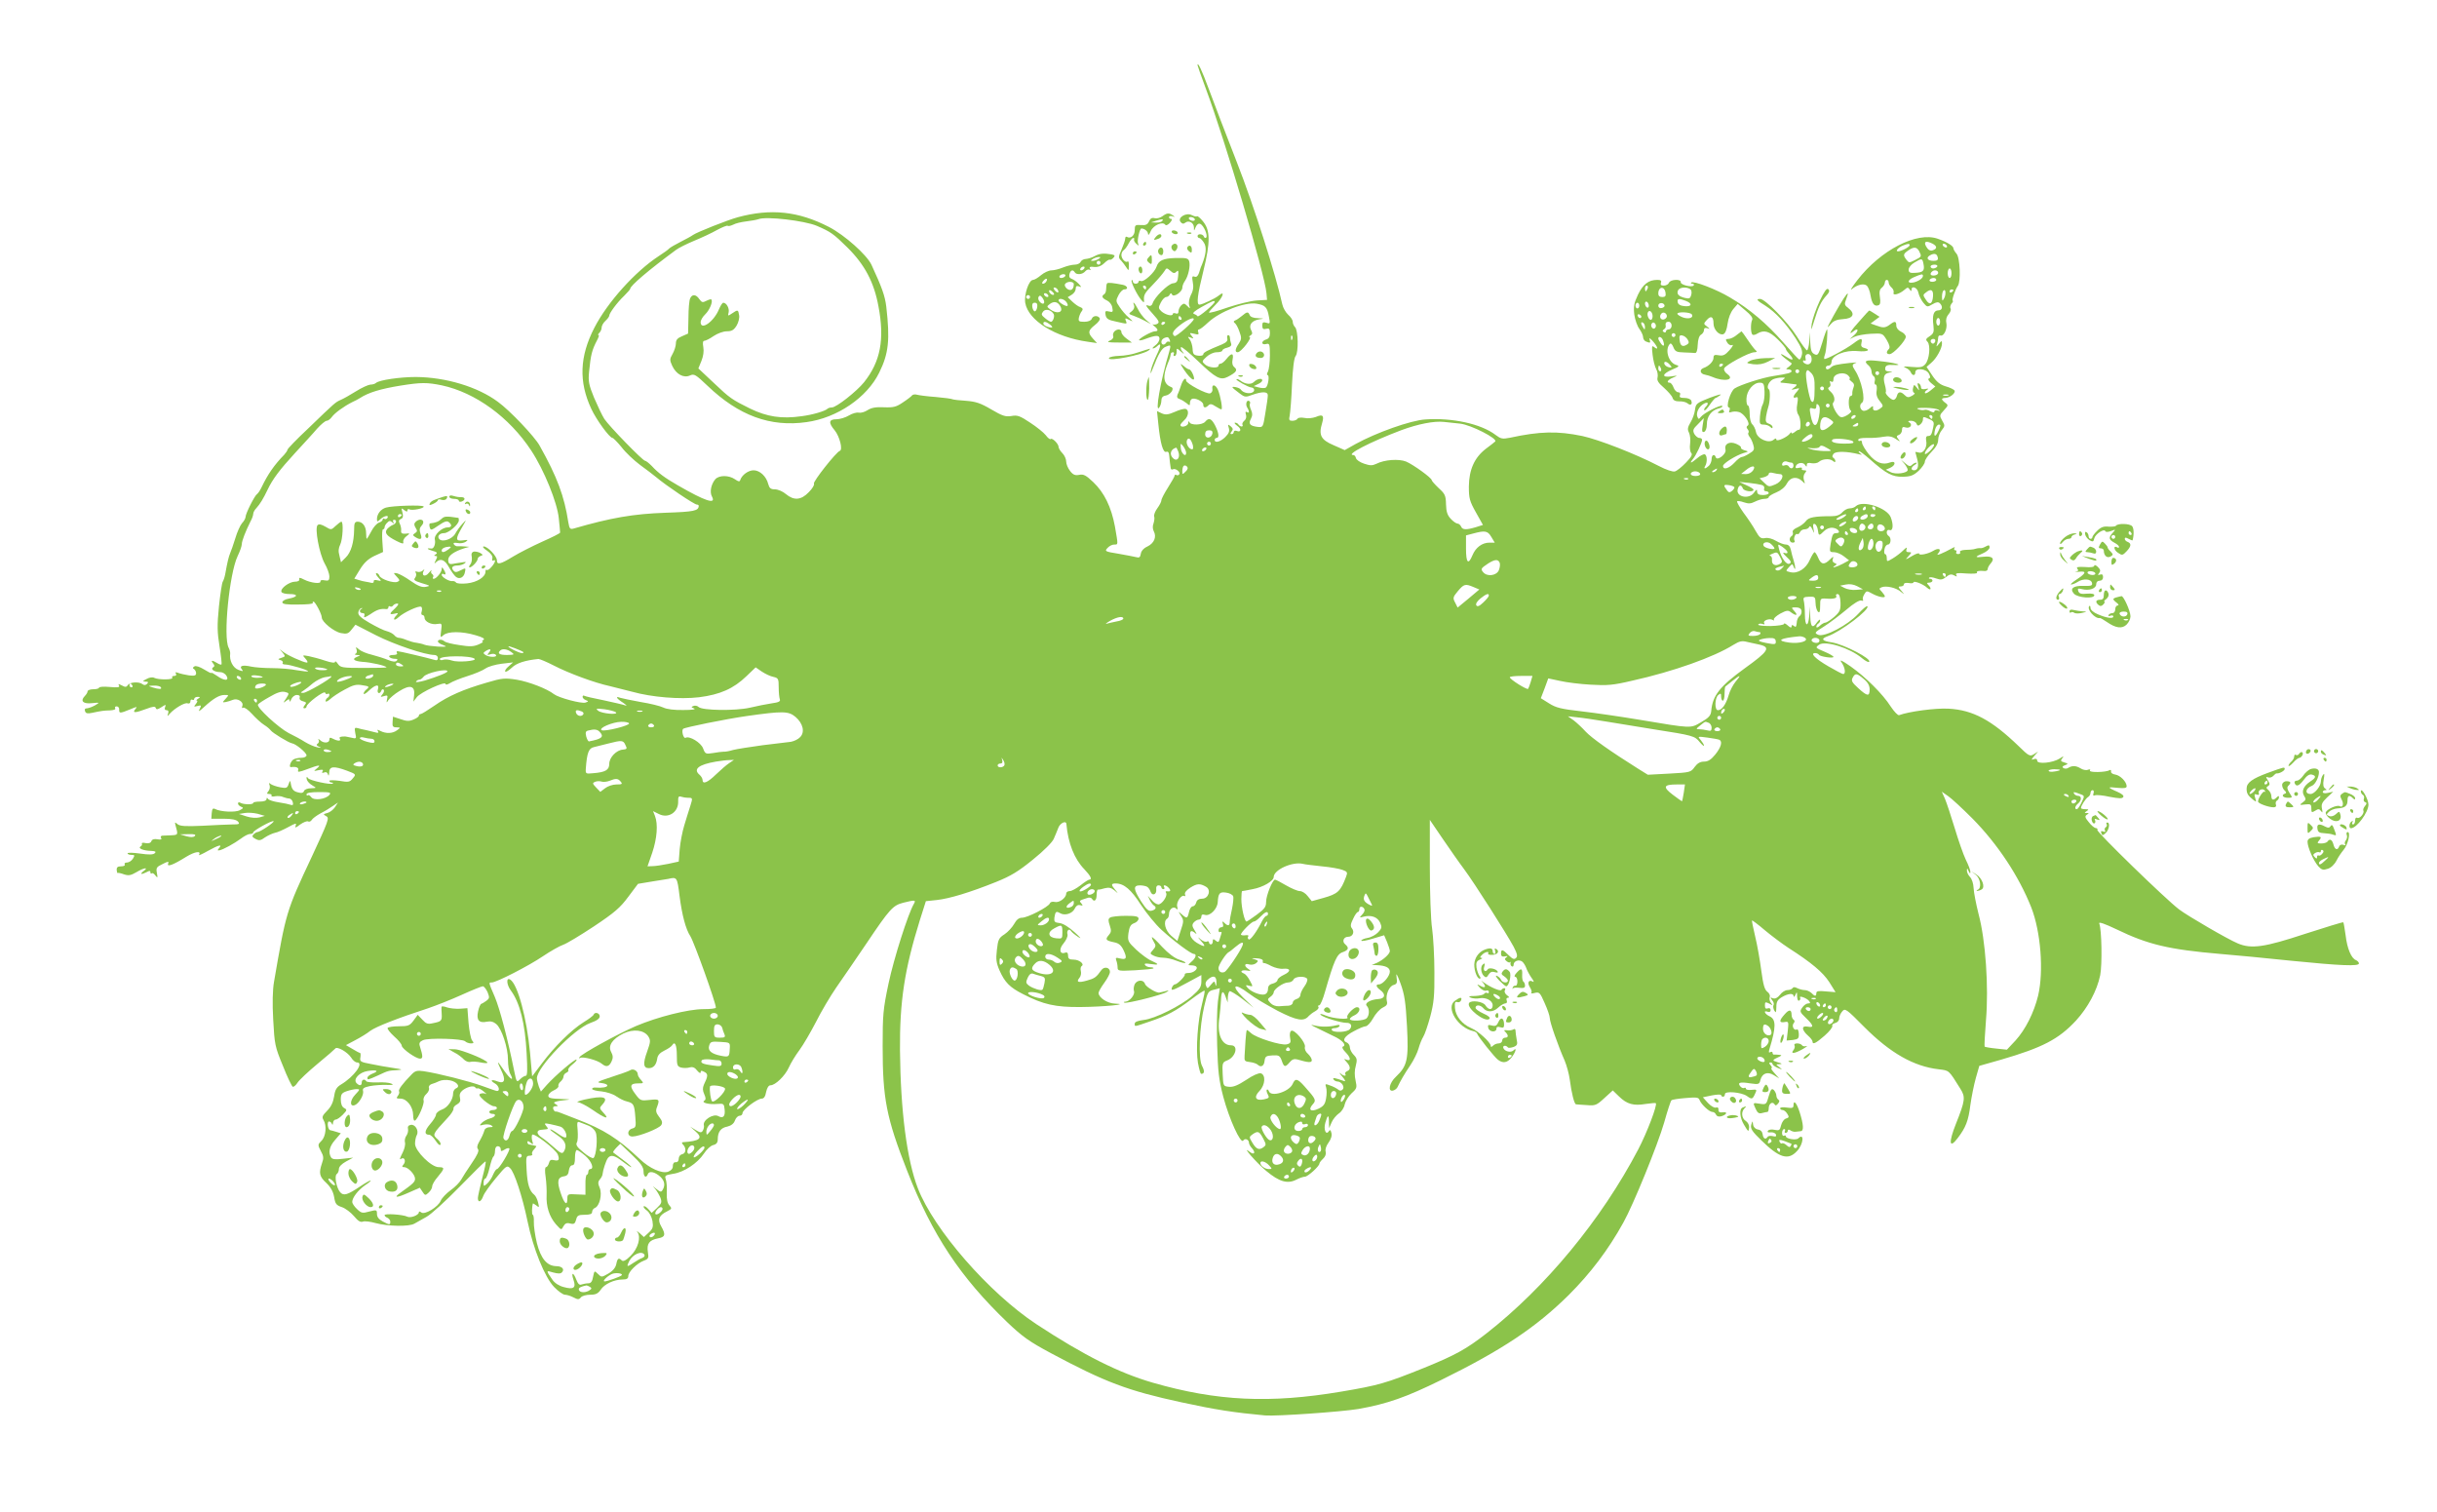 <?xml version="1.0" standalone="no"?>
<!DOCTYPE svg PUBLIC "-//W3C//DTD SVG 20010904//EN"
 "http://www.w3.org/TR/2001/REC-SVG-20010904/DTD/svg10.dtd">
<svg version="1.0" xmlns="http://www.w3.org/2000/svg"
 width="1280pt" height="794pt" viewBox="0 0 1280 794"
 preserveAspectRatio="xMidYMid meet">
<g transform="translate(0,794) scale(0.1,-0.1)"
fill="#8bc34a" stroke="none">
<path d="M6290 7597 c0 -3 20 -59 44 -124 102 -274 309 -973 318 -1073 l3 -35
-54 -3 c-30 -2 -99 -19 -153 -37 -54 -19 -98 -31 -98 -26 0 4 16 22 35 41 37
36 52 77 18 49 -20 -17 -89 -49 -103 -49 -17 0 -11 50 21 179 37 150 36 212
-3 259 -14 17 -28 29 -31 26 -3 -3 -15 0 -27 6 -29 16 -78 -13 -59 -36 8 -10
15 -11 24 -4 18 15 45 1 46 -24 0 -21 0 -21 9 1 6 14 15 21 24 17 18 -7 42
-62 31 -72 -4 -4 -10 -1 -12 6 -5 14 -33 16 -33 2 0 -5 4 -10 9 -10 5 0 16
-11 24 -24 16 -23 12 -61 -10 -116 -4 -8 -7 -17 -8 -20 -10 -37 -18 -48 -31
-43 -13 5 -14 -1 -9 -29 5 -24 2 -46 -10 -67 -9 -19 -13 -41 -9 -54 6 -20 6
-20 -10 -4 -15 15 -19 15 -32 3 -8 -8 -14 -22 -14 -31 0 -11 -5 -15 -15 -11
-8 3 -15 2 -15 -3 0 -14 -38 -5 -59 13 -17 16 -18 20 -4 47 8 16 21 29 28 29
7 0 16 6 19 13 5 9 7 9 12 0 8 -17 54 14 54 36 0 9 6 25 14 36 18 26 29 80 22
103 -5 16 -16 18 -71 17 -67 -2 -90 -13 -101 -47 -9 -28 -65 -80 -81 -74 -7 3
-13 1 -13 -4 0 -6 -7 -10 -15 -10 -8 0 -15 5 -15 12 0 6 -3 9 -6 6 -6 -7 26
-73 50 -103 12 -14 16 -16 15 -5 -3 31 2 40 49 88 26 27 52 58 58 68 11 18 12
18 31 2 15 -14 22 -15 32 -5 10 10 12 5 9 -23 -2 -29 -8 -36 -28 -38 -26 -4
-96 -73 -106 -105 -3 -11 -12 -16 -20 -13 -22 8 -17 0 23 -45 29 -32 34 -42
23 -49 -8 -5 -19 -6 -25 -4 -5 3 -2 -1 8 -9 21 -17 22 -27 3 -27 -17 0 -89
-40 -83 -47 2 -2 15 0 28 5 61 23 79 23 79 3 0 -11 -10 -27 -22 -35 -12 -9
-18 -16 -12 -16 5 0 15 5 22 12 22 22 21 2 -3 -47 -13 -28 -27 -63 -30 -80 -4
-23 -2 -21 10 10 30 78 47 106 68 114 28 11 28 11 17 -30 -45 -151 -75 -324
-51 -289 6 8 11 25 11 37 0 14 7 23 21 25 27 4 50 38 31 45 -41 15 -47 54 -19
123 12 28 14 36 16 50 0 6 6 10 12 10 5 0 7 -4 4 -10 -3 -5 -1 -10 4 -10 6 0
11 10 11 22 0 21 0 21 22 2 19 -16 20 -16 9 -1 -8 9 -11 20 -8 24 4 3 44 -30
90 -74 93 -89 117 -102 156 -82 44 23 53 35 35 50 -11 9 -14 22 -10 41 7 35
-6 36 -32 3 -11 -14 -25 -25 -31 -25 -6 0 -11 -4 -11 -10 0 -16 -52 -12 -71 6
-17 15 -17 17 8 40 15 14 38 24 54 24 16 0 29 4 29 9 0 5 12 12 26 15 18 5 24
12 20 22 -3 9 -6 22 -6 30 0 8 -4 14 -9 14 -5 0 -7 -8 -5 -17 4 -13 -5 -22
-28 -32 -76 -31 -98 -42 -98 -52 0 -6 -12 -9 -27 -7 -23 3 -28 8 -29 36 -1 17
-8 40 -15 49 -12 15 -12 16 5 10 17 -7 17 -6 5 9 -13 16 -11 17 13 11 22 -6
26 -4 22 8 -4 8 -2 15 4 15 5 0 26 16 47 36 62 58 193 109 255 99 46 -8 56
-18 65 -69 7 -36 6 -38 -14 -31 -17 5 -21 2 -21 -15 0 -17 5 -21 20 -17 16 4
20 0 20 -23 0 -19 -6 -29 -20 -33 -11 -3 -20 -11 -20 -17 0 -7 8 -10 20 -7 18
5 20 0 20 -60 0 -35 -5 -73 -10 -84 -6 -10 -7 -19 -2 -19 11 0 3 -58 -10 -66
-5 -3 -21 -3 -36 1 l-27 7 23 11 c12 5 22 14 22 19 0 14 -27 9 -44 -8 -16 -16
-48 -12 -74 9 -7 5 -15 8 -18 5 -4 -5 63 -42 78 -43 16 -1 21 -17 8 -25 -17
-11 -51 -3 -62 13 -3 6 -17 12 -29 14 -25 4 -22 0 23 -34 25 -19 31 -20 65 -7
54 19 83 18 82 -3 0 -10 -6 -52 -13 -93 -12 -75 -12 -75 -41 -72 -40 5 -49 16
-35 42 9 17 9 29 1 47 -6 13 -9 28 -6 33 3 5 1 11 -4 14 -13 8 -21 -18 -10
-35 12 -19 11 -32 -2 -23 -7 4 -9 0 -5 -13 4 -12 1 -25 -9 -33 -8 -7 -12 -16
-9 -21 3 -5 1 -9 -5 -9 -5 0 -13 5 -16 10 -3 6 -11 10 -18 10 -6 0 -1 -7 11
-16 24 -16 21 -37 -3 -27 -8 3 -15 0 -15 -6 0 -6 -5 -11 -11 -11 -8 0 -8 4 0
14 9 10 7 17 -5 27 -15 12 -16 11 -10 -8 5 -17 1 -29 -18 -48 -25 -25 -56 -34
-56 -15 0 6 5 10 10 10 15 0 12 25 -7 64 -20 39 -34 44 -53 21 -15 -18 -76
-20 -83 -2 -3 7 -6 5 -6 -5 -1 -17 -41 -27 -41 -10 0 4 9 15 20 25 22 19 27
53 8 59 -7 3 -33 -4 -57 -15 -35 -15 -48 -17 -69 -8 l-25 12 7 -68 c10 -101
25 -153 42 -146 9 3 14 -3 15 -18 1 -13 3 -31 4 -39 1 -8 3 -21 4 -28 0 -7 6
-10 11 -7 13 8 42 -14 34 -26 -3 -5 -10 -7 -15 -4 -5 4 -9 2 -9 -2 0 -5 -16
-33 -35 -63 -19 -30 -35 -60 -35 -68 0 -7 -10 -26 -21 -41 -12 -16 -19 -35
-17 -43 3 -7 1 -23 -3 -36 -6 -14 -5 -31 1 -42 16 -30 2 -63 -33 -80 -20 -9
-33 -24 -35 -38 -3 -19 -8 -23 -25 -18 -12 3 -55 11 -94 18 -69 11 -72 13 -56
30 9 10 24 18 35 18 22 0 21 -4 4 95 -19 102 -56 178 -114 233 -38 36 -51 43
-74 38 -21 -4 -32 0 -48 21 -11 14 -20 36 -20 49 0 13 -9 33 -20 44 -11 11
-20 26 -20 33 0 16 -34 50 -42 41 -3 -3 -15 6 -25 20 -11 14 -48 44 -82 66
-54 36 -67 41 -99 35 -31 -5 -48 1 -106 35 -56 33 -81 41 -132 45 -35 2 -67 6
-71 8 -5 3 -44 8 -88 12 -44 3 -88 9 -99 12 -10 3 -21 1 -25 -3 -3 -5 -25 -22
-48 -37 -35 -24 -49 -28 -100 -26 -43 2 -65 -2 -86 -15 -15 -10 -36 -16 -46
-13 -11 2 -34 -4 -52 -15 -18 -11 -48 -20 -66 -20 -40 0 -43 -18 -9 -58 26
-32 44 -102 27 -108 -20 -7 -142 -162 -136 -172 4 -6 -8 -26 -27 -45 -40 -42
-78 -45 -120 -10 -16 14 -42 25 -58 25 -22 0 -29 6 -35 28 -10 40 -44 72 -77
72 -27 0 -61 -24 -70 -51 -3 -10 -9 -9 -28 4 -32 22 -83 22 -103 0 -22 -26
-31 -68 -17 -92 22 -42 -36 -23 -178 59 -70 40 -105 66 -139 103 -15 15 -30
27 -35 27 -12 0 -188 181 -214 220 -12 19 -36 70 -54 112 -27 66 -31 85 -26
135 9 91 15 114 42 166 8 15 12 27 8 27 -5 0 -3 5 4 12 7 7 12 19 12 28 0 9 9
25 20 35 11 10 20 22 20 27 0 13 41 69 78 104 17 17 32 34 32 37 0 16 96 98
240 204 14 11 57 32 95 48 39 16 93 41 121 57 28 15 53 25 56 22 4 -3 16 0 29
6 12 7 42 14 67 17 25 3 55 8 66 12 41 16 242 -8 306 -35 74 -32 87 -41 161
-114 91 -90 140 -183 163 -309 33 -173 11 -290 -76 -399 -39 -48 -145 -132
-169 -132 -9 0 -19 -3 -23 -7 -12 -12 -79 -32 -136 -39 -105 -15 -181 -3 -270
40 -95 47 -107 55 -190 134 l-82 77 16 39 c10 25 14 51 10 73 -4 22 -2 33 5
33 7 0 29 11 49 25 21 14 51 25 69 25 26 0 37 6 52 30 10 17 16 41 13 55 -5
29 -6 30 -37 9 -22 -15 -23 -14 -18 5 5 21 -11 51 -28 51 -5 0 -15 -16 -23
-35 -27 -65 -96 -113 -96 -67 0 10 11 29 24 41 23 22 42 68 32 78 -2 3 -14 -1
-26 -7 -19 -10 -24 -9 -37 9 -17 26 -38 27 -48 4 -5 -10 -9 -56 -9 -102 l-2
-83 -32 -14 c-24 -10 -32 -19 -32 -38 0 -13 -8 -38 -17 -54 -16 -28 -16 -33
-2 -64 21 -44 60 -65 93 -50 22 10 30 5 92 -54 164 -157 330 -218 520 -191
161 22 318 129 382 260 50 101 57 173 37 347 -7 57 -23 101 -78 220 -25 52
-140 155 -223 198 -161 83 -306 98 -479 51 -52 -14 -216 -79 -235 -93 -8 -6
-37 -22 -65 -36 -27 -14 -54 -29 -60 -35 -5 -6 -30 -24 -55 -40 -124 -81 -269
-242 -338 -376 -78 -151 -83 -284 -16 -427 27 -58 96 -152 111 -152 4 0 26
-22 48 -49 21 -28 65 -69 97 -93 33 -24 70 -52 83 -63 53 -45 202 -145 215
-145 6 0 10 -3 10 -7 -1 -26 -25 -31 -175 -36 -169 -6 -285 -26 -482 -83 -19
-5 -22 -1 -28 33 -21 137 -58 237 -151 403 -26 47 -156 184 -218 229 -107 80
-276 130 -432 131 -83 0 -192 -16 -209 -31 -5 -5 -18 -9 -30 -9 -11 -1 -45
-16 -75 -35 -30 -19 -66 -39 -80 -45 -29 -13 -29 -13 -172 -151 -60 -56 -108
-106 -108 -111 0 -4 -8 -16 -17 -26 -52 -53 -87 -104 -118 -169 -8 -17 -19
-34 -25 -38 -12 -7 -60 -102 -60 -119 0 -7 -8 -23 -19 -34 -10 -12 -26 -48
-35 -79 -10 -32 -22 -67 -27 -78 -8 -19 -15 -48 -26 -110 -3 -16 -9 -34 -13
-40 -4 -5 -13 -64 -20 -130 -10 -100 -9 -135 3 -210 8 -49 13 -92 10 -95 -2
-2 -13 1 -23 8 -26 16 -35 15 -21 -2 9 -11 9 -16 0 -21 -15 -10 8 -25 38 -25
12 0 27 -9 33 -20 15 -27 -12 -27 -51 1 -16 11 -29 18 -29 15 0 -4 -17 5 -38
18 -23 14 -44 21 -51 16 -9 -5 -10 -10 -2 -14 6 -4 11 -14 11 -22 0 -12 -8
-15 -38 -11 -20 3 -46 9 -56 13 -14 5 -17 4 -12 -4 4 -7 1 -12 -9 -12 -9 0
-14 -4 -10 -9 7 -12 -74 -12 -95 -1 -9 5 -26 2 -40 -6 -22 -11 -22 -13 -6 -14
15 0 17 -3 8 -12 -7 -7 -15 -8 -24 -1 -18 14 -67 11 -77 -6 -7 -10 -13 -11
-31 -1 -18 9 -21 9 -15 0 6 -10 -5 -12 -49 -8 -31 3 -56 1 -56 -4 0 -4 -13 -8
-30 -8 -16 0 -30 -5 -30 -11 0 -6 -7 -17 -15 -25 -25 -26 -8 -42 38 -37 41 4
42 4 17 -11 -14 -8 -33 -15 -42 -16 -12 0 -15 -5 -11 -16 4 -11 13 -13 36 -8
52 11 61 12 95 13 19 1 31 5 27 11 -3 6 0 10 8 10 8 0 14 -8 13 -17 -1 -21 5
-20 59 2 35 15 38 15 26 1 -18 -22 -1 -21 58 1 34 13 46 14 49 5 3 -10 10 -9
30 4 23 15 25 15 19 0 -4 -10 -1 -16 8 -16 9 0 12 -6 8 -17 -5 -16 -4 -17 8
-2 26 29 80 61 94 55 9 -3 15 1 15 10 0 8 4 12 10 9 5 -3 10 -1 10 4 0 6 8 11
18 11 14 0 15 -2 2 -10 -8 -5 -11 -10 -6 -10 5 0 2 -8 -5 -17 -12 -15 -12 -16
8 -11 20 5 22 4 12 -15 -9 -17 -4 -15 22 9 50 46 81 64 108 64 24 0 24 0 6
-20 -18 -20 -18 -20 1 -17 10 2 27 7 36 11 24 11 59 -10 51 -31 -4 -10 -2 -14
4 -10 6 4 27 -11 46 -32 20 -22 48 -48 64 -58 15 -9 31 -23 35 -29 9 -13 94
-65 112 -68 20 -3 76 -49 76 -63 0 -7 -12 -13 -27 -13 -16 0 -34 -4 -42 -9
-15 -10 -25 -41 -13 -40 28 4 43 -3 38 -16 -4 -12 4 -11 47 5 63 24 77 25 51
4 -18 -15 -18 -15 9 -9 21 4 27 3 21 -6 -5 -9 -2 -10 9 -6 10 4 17 0 20 -11 3
-10 5 -5 6 11 1 33 24 35 94 9 48 -18 48 -19 30 -40 -16 -20 -23 -21 -70 -13
-29 4 -53 4 -53 0 0 -5 5 -9 12 -9 6 0 9 -2 6 -5 -8 -9 -123 16 -130 28 -4 7
-8 8 -8 2 0 -15 13 -30 35 -43 18 -10 17 -11 -11 -12 -18 0 -34 -6 -37 -14 -4
-11 -14 -13 -34 -7 -20 5 -29 15 -34 37 -5 28 -5 28 -13 6 -7 -21 -12 -23 -44
-17 -21 4 -43 12 -50 17 -9 8 -11 7 -6 -6 3 -9 1 -23 -6 -31 -10 -12 -9 -15 4
-15 10 0 15 -4 12 -9 -3 -4 6 -6 19 -3 14 2 33 1 42 -4 10 -4 25 -8 33 -8 8
-1 16 -10 18 -20 3 -13 0 -17 -11 -13 -8 3 -36 9 -63 13 -27 4 -52 12 -56 18
-5 8 -8 7 -8 -1 0 -8 -14 -13 -35 -13 -19 0 -35 -3 -35 -7 0 -10 -52 -9 -68 1
-7 4 -12 2 -12 -4 0 -6 7 -13 16 -17 14 -5 13 -8 -6 -18 -23 -13 -102 -9 -130
6 -12 6 -16 1 -18 -22 l-2 -29 64 0 c44 0 67 -5 76 -15 11 -13 6 -15 -31 -15
-24 -1 -95 -3 -157 -7 -87 -4 -116 -2 -129 8 -14 12 -16 12 -11 -6 14 -50 14
-50 -22 -52 -19 -1 -41 -2 -48 -2 -7 -1 -10 -6 -6 -12 5 -8 -1 -10 -19 -7 -17
3 -28 0 -32 -10 -3 -9 -14 -13 -30 -10 -13 3 -22 2 -20 -3 3 -4 0 -11 -7 -15
-15 -10 16 -22 56 -23 22 -1 27 -4 19 -12 -8 -8 -30 -9 -77 -2 -36 5 -66 6
-66 1 0 -4 9 -8 20 -8 18 0 19 -2 8 -20 -7 -11 -21 -20 -31 -20 -10 0 -15 -4
-12 -10 3 -6 -5 -10 -19 -10 -18 0 -24 -5 -23 -20 1 -10 3 -17 5 -15 2 2 17
-1 33 -7 24 -8 36 -6 65 11 40 24 68 28 38 6 -22 -17 -12 -20 17 -5 14 8 19 7
19 -1 0 -7 3 -9 7 -6 3 4 12 -1 19 -11 12 -15 13 -13 8 13 -5 27 -2 32 30 47
29 15 34 15 29 2 -7 -19 26 -7 95 36 46 28 81 33 67 10 -3 -5 19 5 47 21 58
32 77 36 59 15 -10 -11 -9 -14 1 -12 19 3 79 36 114 62 17 13 38 24 47 24 10
0 17 3 17 8 0 10 100 65 107 59 5 -6 -71 -57 -85 -57 -4 0 -13 -5 -20 -12 -10
-10 -7 -15 10 -24 19 -10 27 -9 50 8 15 10 39 21 52 24 13 2 44 16 70 30 38
21 45 23 39 8 -5 -14 -1 -13 24 6 17 12 36 19 41 16 6 -4 14 0 19 7 4 8 26 24
48 36 22 11 51 29 65 39 l25 17 -16 -25 c-9 -13 -27 -27 -40 -30 -22 -6 -23
-7 -5 -17 17 -9 11 -25 -77 -214 -134 -285 -135 -291 -198 -657 -7 -40 -9
-112 -4 -198 7 -129 9 -141 51 -242 23 -59 47 -108 52 -110 5 -1 16 8 25 22 9
14 56 58 104 98 49 40 91 77 94 81 9 13 64 -18 83 -47 9 -15 23 -26 31 -26 39
0 -15 -75 -84 -116 -23 -14 -31 -27 -36 -62 -5 -31 -16 -55 -37 -76 -25 -25
-28 -33 -19 -48 18 -29 13 -86 -10 -109 -20 -20 -21 -22 -4 -54 15 -27 16 -38
6 -65 -17 -51 -14 -69 23 -103 23 -22 36 -45 41 -74 6 -36 11 -43 41 -53 18
-6 47 -28 63 -47 21 -25 34 -34 47 -29 9 4 40 0 68 -8 63 -17 174 -19 202 -3
12 7 41 23 64 36 24 13 102 84 173 157 72 74 133 134 137 134 4 0 -4 -39 -17
-87 -12 -49 -23 -96 -23 -105 0 -27 17 -21 28 10 5 15 36 58 67 95 53 64 58
68 74 52 22 -19 64 -146 92 -280 30 -145 91 -294 139 -344 22 -23 48 -41 57
-41 10 0 30 -6 45 -14 23 -12 29 -12 39 0 6 8 28 14 49 14 29 0 41 6 55 26 19
30 71 54 115 54 22 0 30 5 30 18 0 22 45 67 82 81 24 9 26 14 21 45 -7 44 7
63 53 72 38 7 42 19 17 63 -21 36 -12 58 31 79 25 13 26 15 12 31 -11 12 -15
33 -14 67 2 27 -1 59 -5 70 -7 20 -3 22 38 29 57 8 128 55 162 106 14 22 36
42 49 45 17 4 24 13 24 31 0 38 16 60 50 66 20 5 34 15 40 32 5 14 16 25 25
25 8 0 15 6 15 14 0 18 78 76 101 76 11 0 19 11 23 35 5 22 13 35 23 35 25 0
76 49 96 93 10 23 35 64 56 92 20 27 59 94 87 148 27 54 75 135 106 180 32 45
103 150 159 232 123 183 139 200 194 214 61 15 67 15 55 -6 -30 -51 -105 -286
-133 -418 -29 -137 -31 -166 -31 -330 0 -274 19 -375 129 -655 132 -337 278
-557 526 -795 80 -76 115 -101 229 -162 286 -153 403 -197 685 -258 179 -39
278 -54 440 -69 58 -5 401 19 490 34 152 27 251 62 434 152 323 159 499 277
671 447 113 113 207 236 287 381 51 91 180 407 214 525 17 61 34 113 38 116 3
4 37 9 74 12 58 5 69 4 74 -11 9 -23 51 -62 67 -62 8 0 16 -6 19 -14 4 -9 14
-12 27 -9 29 8 37 25 9 21 -17 -2 -24 2 -23 14 1 10 -4 14 -13 11 -8 -3 -26 7
-42 24 l-27 30 48 10 c26 5 48 6 48 1 0 -4 5 -8 10 -8 6 0 10 6 10 14 0 17 85
10 115 -10 26 -19 30 -18 43 11 11 23 10 24 -18 21 -17 -2 -30 1 -30 6 0 5 -4
7 -9 4 -5 -3 -14 1 -20 8 -17 20 -3 25 52 16 44 -6 48 -5 53 17 9 36 38 47 71
26 l28 -17 -24 27 c-14 15 -21 27 -17 27 5 0 3 7 -4 15 -9 10 -9 15 -1 15 6 0
11 -4 11 -8 0 -5 12 -14 28 -21 25 -10 26 -10 8 4 -20 15 -20 15 0 16 13 0 15
2 4 6 -8 2 -22 7 -30 10 -10 3 -6 9 15 18 25 11 26 14 10 15 -11 1 -23 2 -27
1 -5 0 -8 4 -8 10 0 5 -5 7 -12 3 -8 -5 -9 0 -4 17 35 114 35 155 1 171 -26
12 -36 34 -10 24 9 -3 15 0 15 9 0 9 -6 12 -15 9 -10 -4 -15 0 -15 15 0 19 2
20 23 10 19 -11 20 -10 9 3 -7 9 -10 22 -7 31 4 8 -2 21 -12 28 -15 11 -22 37
-32 111 -7 54 -21 134 -32 179 -11 45 -18 83 -17 85 2 1 33 -22 68 -52 36 -30
91 -71 123 -92 123 -79 181 -128 215 -180 l33 -53 -50 4 c-39 4 -51 2 -51 -9
0 -18 -8 -18 -26 1 -9 8 -24 15 -35 15 -11 0 -29 5 -39 10 -13 7 -21 7 -25 0
-3 -5 -15 -10 -27 -10 -11 0 -29 -11 -39 -25 -13 -16 -25 -22 -37 -18 -15 6
-15 5 -4 -10 8 -9 11 -21 7 -26 -3 -6 -1 -19 4 -28 9 -15 10 -12 11 17 0 29 6
39 29 53 34 20 61 22 62 5 0 -7 4 -4 9 7 8 18 9 17 9 -8 1 -16 5 -26 11 -22 6
4 8 10 5 15 -8 13 33 -1 46 -16 9 -11 8 -14 -4 -14 -9 0 -23 -10 -31 -22 -14
-20 -13 -23 19 -54 41 -39 44 -53 10 -46 -17 3 -25 0 -25 -10 0 -8 11 -24 25
-36 14 -12 25 -26 25 -32 0 -18 17 -10 64 31 25 22 43 45 40 51 -3 5 3 12 15
15 12 3 21 13 21 24 0 10 7 27 16 37 15 18 21 14 117 -83 136 -136 259 -206
390 -221 56 -7 51 -2 114 -103 27 -43 25 -61 -24 -184 -39 -98 -35 -133 9 -75
43 56 57 92 67 174 6 43 19 108 29 143 l18 63 116 33 c216 63 301 107 392 205
62 68 110 156 127 238 11 56 8 241 -5 272 -4 10 28 -1 91 -31 165 -80 275
-106 543 -129 74 -6 243 -22 375 -36 260 -26 355 -30 355 -14 0 6 -7 13 -15
17 -25 9 -47 61 -55 131 -5 35 -10 65 -12 68 -3 2 -93 -26 -202 -61 -212 -70
-281 -80 -352 -50 -53 22 -263 144 -309 179 -70 53 -435 408 -429 417 3 5 -1
9 -8 10 -7 0 -24 14 -37 31 -20 24 -22 31 -10 39 12 7 12 9 -1 9 -13 0 -13 1
0 10 12 8 11 10 -7 10 -13 0 -23 3 -23 6 0 12 24 49 36 57 8 4 14 15 14 22 0
8 5 15 11 15 6 0 8 -7 5 -16 -4 -11 -2 -15 8 -11 8 3 42 0 77 -8 48 -9 66 -10
71 -1 5 7 -7 17 -32 28 -22 9 -40 19 -40 21 0 3 20 2 45 -1 34 -3 45 -1 45 9
-1 24 -34 57 -60 61 -14 2 -24 9 -22 16 1 8 -2 10 -8 7 -19 -12 -110 -13 -103
-2 4 6 0 8 -11 4 -9 -4 -27 0 -39 8 -23 14 -43 15 -64 2 -7 -5 -18 -5 -25 -1
-8 5 -6 10 8 15 18 7 18 8 -4 15 -19 5 -20 9 -10 22 10 12 7 12 -14 -2 -36
-23 -118 -31 -118 -11 0 9 -6 12 -17 8 -16 -6 -15 -3 2 17 l20 23 -22 -14
c-21 -13 -27 -10 -80 42 -143 138 -241 190 -368 197 -69 4 -209 -15 -260 -34
-6 -3 -26 18 -44 45 -42 66 -132 155 -211 211 -49 34 -60 38 -47 20 18 -26 23
-60 8 -60 -5 0 -39 18 -77 40 -69 40 -99 70 -70 70 8 0 17 -4 20 -9 7 -10 76
-20 76 -11 0 4 -19 15 -42 25 -56 24 -54 23 -33 39 32 23 161 -17 224 -70 18
-15 35 -24 38 -20 16 15 -130 91 -195 102 -54 8 -60 19 -21 33 67 23 222 141
207 157 -4 3 -25 -15 -48 -40 -55 -60 -178 -124 -210 -110 -22 10 -20 12 31
44 30 19 82 59 117 88 38 33 69 51 78 48 8 -3 12 -2 9 4 -3 5 0 18 7 29 11 19
13 19 42 3 31 -17 66 -24 66 -14 0 3 -7 14 -16 24 -16 16 -15 18 0 24 24 9 76
-3 100 -24 21 -17 21 -17 2 6 -17 19 -17 22 -3 22 10 0 17 5 17 11 0 7 10 9
25 7 14 -3 25 -1 25 3 0 11 51 -8 72 -28 20 -18 25 -4 6 15 -9 9 -8 12 5 12 9
0 17 5 17 10 0 6 -5 10 -12 10 -6 0 -9 3 -5 6 3 4 20 2 36 -4 25 -9 34 -7 53
8 17 14 27 16 42 8 14 -8 17 -7 11 2 -6 10 7 12 53 8 33 -2 59 -1 56 4 -5 8 9
12 39 9 9 -1 17 3 17 10 0 7 7 20 16 30 23 26 8 40 -37 35 -48 -6 -49 -1 -4
18 19 8 35 22 35 31 0 12 -4 14 -20 5 -10 -6 -23 -10 -27 -9 -4 1 -12 0 -18
-1 -5 -1 -14 -3 -20 -5 -5 -1 -25 -3 -43 -3 -19 -1 -31 -6 -27 -12 3 -5 -1
-10 -10 -10 -9 0 -13 5 -10 10 3 6 1 10 -5 10 -6 0 -8 5 -5 11 5 7 2 7 -11 0
-49 -27 -88 -43 -76 -30 23 25 6 35 -26 15 -25 -15 -72 -25 -72 -14 0 5 -17 0
-37 -12 -37 -22 -38 -22 -19 -1 18 20 18 21 1 21 -12 0 -15 5 -11 17 5 11 -2
8 -18 -8 -13 -13 -38 -32 -55 -42 -30 -18 -31 -18 -31 2 0 12 -4 21 -9 21 -4
0 -6 11 -3 25 2 14 11 25 18 25 16 0 19 36 4 45 -16 10 -12 38 5 31 18 -6 21
28 6 67 -20 51 -150 92 -184 58 -6 -6 -20 -11 -32 -11 -11 0 -28 -9 -38 -20
-12 -14 -30 -21 -55 -21 -92 0 -123 -6 -137 -26 -8 -11 -28 -26 -44 -33 -17
-7 -28 -17 -25 -25 3 -7 1 -16 -5 -20 -17 -10 -13 -35 5 -35 8 0 13 4 10 9 -8
12 4 42 14 36 4 -3 10 2 14 10 3 8 14 15 25 15 11 0 21 6 24 13 3 7 9 2 16
-13 11 -25 11 -25 6 3 -4 21 -2 28 7 25 7 -3 14 -17 16 -31 4 -32 6 -33 33 -6
12 12 30 19 46 17 28 -3 45 -28 19 -28 -19 0 -22 -6 -31 -57 -6 -41 -6 -43 18
-43 13 0 37 -10 52 -22 l27 -21 -33 -18 c-34 -18 -66 -26 -41 -10 11 7 11 9
-2 14 -10 4 -13 12 -9 23 5 13 1 12 -15 -4 -30 -30 -47 -28 -62 8 -7 17 -16
30 -19 30 -4 0 -15 -18 -25 -40 -20 -47 -65 -75 -103 -65 -25 6 -25 6 -7 26
17 19 19 19 25 2 11 -27 11 -1 0 33 -5 16 -12 41 -15 57 -4 18 -13 27 -26 27
-11 0 -34 9 -51 19 -20 12 -43 18 -58 15 -22 -4 -29 1 -50 38 -13 24 -42 67
-64 96 -21 30 -36 56 -33 59 3 3 19 1 35 -5 24 -8 37 -8 58 3 16 8 38 15 51
15 12 0 22 4 22 9 0 5 18 16 40 25 24 10 45 27 55 46 18 35 53 40 81 13 16
-16 16 -16 9 5 -4 14 -2 29 5 37 10 12 9 15 -4 15 -10 0 -15 4 -12 9 4 5 -4 7
-15 4 -16 -4 -20 -2 -17 8 6 19 39 24 49 7 7 -11 9 -11 9 1 0 9 8 12 26 8 14
-2 31 1 37 7 18 16 56 19 73 6 9 -8 14 -9 14 -2 0 6 -5 14 -10 17 -8 5 -7 12
1 22 12 14 70 13 134 -3 16 -4 17 -3 5 5 -8 6 -10 11 -5 11 6 -1 30 -19 55
-41 87 -77 119 -94 174 -93 42 1 57 7 84 32 17 16 32 38 32 47 0 9 16 33 35
52 23 23 35 44 35 63 0 15 8 38 19 51 17 21 17 25 2 50 -15 26 -14 29 9 54 23
25 24 27 8 39 -10 7 -18 16 -18 20 0 3 8 6 18 6 24 1 55 26 48 39 -4 6 -25 16
-47 22 -30 9 -48 24 -70 57 l-30 45 24 21 c28 23 57 76 57 102 0 16 -2 16 -16
-2 -14 -17 -15 -17 -10 -1 3 10 6 25 6 34 0 8 6 13 12 11 18 -6 37 35 31 66
-4 17 1 34 12 46 9 10 14 24 10 30 -4 6 -1 17 5 25 7 8 10 15 7 15 -8 0 13 61
26 78 17 22 12 150 -7 170 -9 10 -16 23 -16 28 0 12 -33 33 -82 50 -110 39
-300 -59 -423 -218 -27 -35 -40 -56 -29 -47 28 24 63 32 79 19 7 -6 17 -30 20
-53 8 -44 20 -58 42 -50 9 4 11 16 7 42 -4 27 -2 41 10 50 9 7 16 20 16 27 0
8 5 14 10 14 6 0 10 -6 10 -14 0 -7 7 -19 15 -26 9 -7 13 -20 11 -27 -7 -18
31 -8 57 15 16 14 19 14 27 2 7 -10 10 -11 10 -2 0 24 31 12 36 -15 3 -16 15
-39 26 -53 19 -23 21 -24 48 -8 20 12 31 13 39 5 17 -17 13 -37 -8 -37 -25 0
-33 -26 -26 -79 4 -35 1 -43 -20 -57 -20 -13 -22 -18 -11 -29 17 -18 10 -94
-12 -118 -14 -16 -26 -18 -72 -14 -38 4 -48 2 -32 -4 12 -5 25 -15 28 -24 8
-19 24 -20 24 0 0 25 57 19 71 -7 9 -17 9 -23 0 -26 -6 -2 -2 -12 11 -23 l23
-19 -24 -20 c-13 -11 -26 -18 -30 -15 -3 3 1 11 9 16 12 8 10 10 -7 6 -15 -3
-23 0 -23 8 0 8 -5 17 -11 21 -8 4 -9 -1 -4 -17 7 -23 6 -23 -7 -5 -15 18 -15
18 -20 -2 -3 -12 -1 -23 6 -25 6 -2 1 -9 -12 -16 -18 -10 -25 -9 -38 4 -21 21
-35 19 -41 -5 -3 -11 -11 -20 -18 -20 -14 0 -47 34 -40 41 2 3 0 20 -5 38 -11
40 -5 59 23 64 21 4 21 4 -1 6 -17 1 -22 6 -20 19 3 13 13 17 43 15 62 -3 4
13 -78 21 -68 8 -82 1 -52 -24 8 -7 15 -21 15 -31 0 -10 5 -21 11 -25 6 -3 9
-15 6 -25 -3 -11 -1 -19 5 -19 5 0 7 -13 5 -30 -4 -20 1 -38 16 -56 20 -26 20
-27 2 -40 -22 -16 -41 -13 -37 7 2 9 -4 7 -17 -5 -11 -10 -27 -16 -36 -13 -17
7 -20 33 -5 42 20 12 -3 120 -37 170 -17 26 -16 32 5 39 9 3 -5 3 -31 0 -71
-8 -89 -12 -101 -24 -13 -13 -26 -13 -26 0 0 6 7 10 15 10 8 0 15 9 15 20 0
33 72 63 137 56 51 -5 74 6 34 17 -14 3 -18 11 -14 26 7 27 -3 27 -41 -2 -41
-31 -148 -88 -154 -82 -2 2 -1 12 3 22 8 19 17 133 11 133 -2 0 -14 -32 -25
-70 -20 -64 -23 -69 -41 -60 -16 8 -20 22 -22 63 l-2 52 -3 -47 c-2 -27 -8
-48 -12 -48 -4 0 -29 33 -54 74 -48 76 -166 196 -192 196 -24 0 -18 -8 28 -36
53 -34 106 -91 158 -170 31 -49 38 -68 33 -88 -3 -15 -10 -26 -14 -24 -5 2
-42 42 -84 90 -85 97 -176 175 -280 236 -70 42 -192 89 -203 78 -4 -3 -1 -6 6
-6 7 0 10 -4 7 -9 -8 -12 -71 3 -68 17 3 18 -55 15 -62 -3 -3 -8 -15 -15 -27
-15 -15 0 -19 5 -15 15 4 11 -1 15 -19 15 -46 0 -75 -22 -102 -78 -21 -45 -24
-62 -19 -105 4 -27 16 -61 27 -75 10 -14 19 -33 19 -42 0 -10 7 -21 16 -24 23
-9 24 -8 18 12 -3 10 5 4 20 -13 25 -30 28 -47 3 -27 -11 9 -12 2 -7 -41 3
-29 12 -63 19 -76 7 -12 10 -32 7 -44 -4 -16 5 -29 34 -54 21 -19 42 -42 45
-53 4 -13 15 -18 35 -18 16 1 36 -4 43 -10 16 -14 28 -6 20 14 -3 8 -19 14
-35 14 -23 0 -29 4 -24 15 3 9 0 15 -10 15 -8 0 -19 11 -24 25 -5 14 -14 25
-20 25 -20 0 -10 16 18 27 26 11 25 12 -10 6 -52 -7 -49 13 5 36 38 16 40 19
19 25 -39 13 -59 81 -31 110 5 5 12 -2 18 -17 9 -23 17 -27 56 -28 25 -1 51
-2 58 -3 8 -1 13 15 14 43 1 28 8 48 17 53 9 5 16 16 16 25 0 10 6 13 18 9 14
-5 14 -4 -2 9 -19 14 -19 15 -1 35 22 24 35 17 35 -19 0 -32 30 -64 52 -56 10
4 18 25 22 55 4 30 16 60 30 77 l23 27 41 -35 c28 -23 40 -39 35 -49 -9 -19
-8 -68 1 -77 4 -4 16 -2 26 5 35 21 63 13 107 -30 24 -23 43 -46 43 -51 0 -4
9 -17 20 -29 25 -28 18 -35 -14 -14 -37 24 -43 20 -10 -6 16 -12 31 -24 34
-26 3 -2 -4 -10 -14 -18 -17 -12 -18 -14 -3 -14 9 0 17 -4 17 -9 0 -9 -19 -14
-96 -26 -56 -8 -176 -47 -203 -65 -23 -15 -48 -100 -30 -100 5 0 6 -7 3 -15
-5 -11 -2 -13 10 -9 9 3 26 4 39 0 27 -6 63 -61 47 -71 -8 -5 -8 -11 -1 -19 6
-7 8 -16 4 -19 -3 -4 0 -13 6 -21 7 -8 16 -27 20 -43 7 -24 4 -30 -21 -45 -16
-10 -33 -18 -39 -18 -6 0 -24 -13 -39 -30 -29 -31 -60 -40 -60 -17 0 13 67 55
109 68 26 7 26 8 4 14 -13 4 -21 10 -19 14 3 4 -9 13 -25 20 -35 15 -64 0 -56
-31 6 -22 -44 -61 -51 -40 -6 20 -22 14 -22 -9 0 -11 -6 -27 -14 -35 -18 -17
-30 -19 -20 -2 12 19 11 57 -2 62 -6 2 -24 -7 -39 -20 -33 -28 -44 -31 -24 -6
17 19 49 88 49 102 0 6 -7 10 -15 10 -8 0 -19 10 -26 21 -9 19 -7 26 20 52
l30 31 -6 -38 c-5 -31 -3 -38 8 -34 8 3 14 19 14 40 0 41 24 73 62 83 14 3 22
9 19 13 -8 8 -97 -37 -113 -58 -10 -13 -12 -13 -18 2 -8 21 9 54 35 68 22 12
27 1 8 -18 -6 -6 -9 -14 -6 -17 3 -3 16 10 29 30 13 19 27 35 30 35 3 0 14 7
25 15 10 8 -14 1 -55 -14 -69 -27 -74 -31 -78 -62 -2 -18 -12 -48 -23 -66 -16
-27 -18 -38 -9 -55 6 -12 9 -38 6 -59 -3 -20 0 -42 6 -48 8 -8 0 -22 -28 -51
-21 -22 -47 -43 -58 -46 -11 -3 -45 8 -85 29 -121 63 -314 138 -401 157 -131
27 -223 25 -380 -9 -40 -8 -48 -6 -76 15 -76 58 -228 91 -369 81 -77 -5 -257
-69 -366 -129 l-57 -32 -59 26 c-66 28 -79 53 -60 115 12 41 4 49 -33 33 -17
-6 -43 -9 -59 -5 -18 3 -33 2 -37 -4 -3 -6 -15 -11 -27 -11 -17 0 -19 4 -14
28 3 15 9 88 12 162 4 85 11 141 19 150 16 19 14 135 -3 152 -7 7 -12 19 -12
28 0 9 -11 26 -24 37 -13 12 -27 36 -31 55 -33 152 -150 520 -239 747 -57 146
-123 318 -146 381 -37 100 -60 149 -60 127z m-15 -807 c3 -5 -1 -10 -9 -10 -8
0 -18 5 -21 10 -3 6 1 10 9 10 8 0 18 -4 21 -10z m3876 -130 c24 -13 24 -26 2
-34 -11 -5 -22 -1 -30 10 -24 33 -11 44 28 24z m-121 -8 c0 -9 -44 -32 -61
-32 -16 0 1 20 25 30 28 11 36 12 36 2z m195 -2 c3 -5 2 -10 -4 -10 -5 0 -13
5 -16 10 -3 6 -2 10 4 10 5 0 13 -4 16 -10z m-145 -29 c14 -28 14 -29 -22 -47
-30 -15 -32 -15 -45 2 -18 24 -17 30 9 48 30 21 45 20 58 -3z m98 -34 c3 -12
-4 -17 -22 -17 -32 0 -42 16 -19 29 23 13 37 9 41 -12z m-75 -34 c7 -35 -2
-44 -44 -46 -27 -2 -34 2 -34 17 0 11 13 27 30 37 40 24 42 23 48 -8z m72 -13
c-3 -5 -13 -10 -21 -10 -8 0 -14 5 -14 10 0 6 9 10 21 10 11 0 17 -4 14 -10z
m75 -35 c0 -14 -4 -25 -10 -25 -5 0 -10 11 -10 25 0 14 5 25 10 25 6 0 10 -11
10 -25z m-70 2 c0 -7 -9 -13 -20 -14 -20 -2 -26 8 -13 20 11 12 33 8 33 -6z
m-80 -16 c0 -12 -21 -27 -47 -34 -37 -8 -37 11 -1 27 40 17 48 19 48 7z m70
-21 c0 -5 -9 -10 -21 -10 -11 0 -17 5 -14 10 3 6 13 10 21 10 8 0 14 -4 14
-10z m-4150 -40 c0 -5 -2 -10 -4 -10 -3 0 -8 5 -11 10 -3 6 -1 10 4 10 6 0 11
-4 11 -10z m2634 -5 c-4 -8 -8 -15 -10 -15 -2 0 -4 7 -4 15 0 8 4 15 10 15 5
0 7 -7 4 -15z m94 -23 c3 -17 -2 -22 -17 -22 -14 0 -21 6 -21 18 0 38 33 41
38 4z m129 20 c7 -4 10 -17 6 -31 -5 -18 -10 -21 -32 -16 -34 8 -45 20 -38 39
7 17 43 21 64 8z m1276 -37 c-3 -42 -18 -50 -37 -20 -17 25 -17 27 1 40 25 20
38 13 36 -20z m58 -12 c-9 -16 -10 -15 -11 8 0 14 3 29 8 33 12 12 14 -22 3
-41z m49 43 c0 -3 -4 -8 -10 -11 -5 -3 -10 -1 -10 4 0 6 5 11 10 11 6 0 10 -2
10 -4z m-1406 -56 c37 -14 32 -32 -6 -28 -22 2 -34 9 -36 21 -4 19 6 21 42 7z
m-2474 -5 c0 -11 -85 -83 -90 -76 -3 5 -12 10 -20 13 -9 3 6 16 40 35 55 31
70 37 70 28z m2280 -21 c0 -8 -4 -12 -10 -9 -5 3 -10 13 -10 21 0 8 5 12 10 9
6 -3 10 -13 10 -21z m-50 1 c0 -8 -4 -15 -10 -15 -5 0 -10 7 -10 15 0 8 5 15
10 15 6 0 10 -7 10 -15z m133 0 c1 -5 -6 -11 -15 -13 -11 -2 -18 3 -18 13 0
17 30 18 33 0z m-63 -56 c0 -10 -4 -19 -9 -19 -12 0 -23 29 -15 41 8 14 24 0
24 -22z m75 0 c0 -7 -8 -15 -17 -17 -18 -3 -25 18 -11 32 10 10 28 1 28 -15z
m131 10 c11 -18 -16 -27 -47 -16 -16 6 -29 15 -29 19 0 12 68 9 76 -3z m-265
-12 c-1 -12 -15 -9 -19 4 -3 6 1 10 8 8 6 -3 11 -8 11 -12z m-2416 -7 c3 -5 1
-10 -4 -10 -6 0 -11 5 -11 10 0 6 2 10 4 10 3 0 8 -4 11 -10z m65 -6 c0 -13
-92 -94 -101 -89 -15 10 -10 24 15 46 39 34 86 57 86 43z m3920 -14 c0 -11 -4
-20 -10 -20 -5 0 -10 9 -10 20 0 11 5 20 10 20 6 0 10 -9 10 -20z m-4070 -4
c0 -3 -4 -8 -10 -11 -5 -3 -10 -1 -10 4 0 6 5 11 10 11 6 0 10 -2 10 -4z
m2520 -24 c0 -15 -2 -15 -10 -2 -13 20 -13 33 0 25 6 -3 10 -14 10 -23z m55
-2 c-5 -8 -11 -8 -17 -2 -6 6 -7 16 -3 22 5 8 11 8 17 2 6 -6 7 -16 3 -22z
m85 10 c0 -11 -7 -20 -15 -20 -8 0 -15 -5 -15 -11 0 -5 -5 -7 -11 -3 -8 5 -8
8 0 14 7 4 11 11 10 16 -3 18 1 24 16 24 8 0 15 -9 15 -20z m20 -50 c0 -5 -4
-10 -10 -10 -5 0 -10 5 -10 10 0 6 5 10 10 10 6 0 10 -4 10 -10z m-2013 -22
c-3 -8 -6 -5 -6 6 -1 11 2 17 5 13 3 -3 4 -12 1 -19z m2077 -1 c8 -14 8 -20
-4 -27 -22 -14 -35 -7 -38 24 -3 22 0 27 14 24 9 -1 22 -11 28 -21z m-2720 -3
c3 -8 2 -12 -3 -9 -5 3 -12 1 -16 -5 -9 -15 -25 -12 -25 4 0 13 13 23 31 25 4
1 10 -6 13 -15z m2590 0 c11 -28 6 -39 -9 -20 -8 11 -15 23 -15 28 0 14 18 9
24 -8z m1430 -9 c-4 -8 -10 -12 -15 -9 -14 8 -10 24 6 24 9 0 12 -6 9 -15z
m-651 -77 c8 -25 -4 -46 -24 -41 -10 3 -19 10 -19 15 0 5 4 7 9 4 5 -4 7 3 4
14 -6 22 22 29 30 8z m-742 -44 c12 -14 11 -16 -5 -13 -11 2 -21 10 -24 17 -5
17 13 15 29 -4z m-47 -19 c3 -8 1 -15 -4 -15 -6 0 -10 7 -10 15 0 8 2 15 4 15
2 0 6 -7 10 -15z m726 -15 c0 -5 -4 -10 -10 -10 -5 0 -10 5 -10 10 0 6 5 10
10 10 6 0 10 -4 10 -10z m81 -90 c0 -61 -5 -80 -17 -67 -11 11 -34 136 -27
153 5 14 8 13 25 -4 15 -15 20 -33 19 -82z m339 80 c0 -5 -4 -10 -10 -10 -5 0
-10 5 -10 10 0 6 5 10 10 10 6 0 10 -4 10 -10z m-160 -15 c7 -8 9 -15 4 -15
-4 0 1 -6 11 -14 13 -9 16 -18 10 -32 -4 -10 -7 -25 -6 -31 1 -7 -3 -13 -9
-13 -13 0 -13 -67 1 -76 6 -4 -1 -13 -18 -24 -20 -12 -32 -14 -41 -7 -19 15
-42 63 -34 71 13 14 7 41 -13 59 -14 12 -16 20 -8 23 7 3 9 12 6 21 -4 11 -2
14 5 9 8 -5 12 0 12 13 0 30 59 42 80 16z m-347 -21 c-17 -12 -16 -14 7 -15
14 -2 32 -3 40 -5 8 -1 19 -2 24 -3 6 -1 1 -8 -10 -16 -18 -13 -18 -14 6 -8
24 6 24 6 8 -14 -21 -23 -23 -37 -5 -30 11 4 12 -3 7 -34 -5 -26 -3 -45 6 -58
13 -18 15 -82 3 -78 -3 1 -13 -4 -22 -12 -10 -7 -17 -10 -17 -5 0 5 -4 4 -8
-2 -12 -19 -72 -46 -72 -33 0 8 -4 8 -15 -1 -25 -21 -85 5 -92 41 -3 16 -12
34 -19 40 -8 7 -14 30 -14 55 0 24 -4 44 -9 44 -5 0 -9 16 -8 36 1 42 36 84
69 84 21 0 24 -5 26 -46 1 -25 -3 -55 -9 -67 -7 -11 -13 -40 -15 -64 -3 -39
-1 -43 19 -43 13 0 28 -5 35 -12 9 -9 12 -9 12 -1 0 7 -9 14 -20 18 -15 5 -18
12 -14 38 3 18 8 39 11 47 10 29 12 89 4 95 -15 9 -1 42 22 53 12 5 32 9 45 9
21 0 21 0 5 -13z m-7042 -28 c176 -38 354 -167 469 -342 68 -103 137 -274 145
-356 4 -37 7 -71 7 -75 0 -4 -42 -25 -94 -48 -51 -23 -120 -58 -153 -78 -67
-41 -85 -45 -85 -20 0 22 -49 73 -69 73 -9 0 -2 -10 17 -22 21 -15 31 -29 28
-41 -2 -9 0 -15 5 -11 16 9 10 -12 -10 -34 -10 -12 -21 -19 -25 -15 -3 3 -6 0
-6 -9 0 -28 -43 -56 -97 -62 -30 -3 -55 -1 -58 5 -4 5 -12 8 -18 7 -16 -3 -57
20 -57 33 0 6 5 7 10 4 13 -8 13 5 0 25 -8 12 -10 13 -10 1 0 -17 -29 -51 -42
-51 -5 0 -7 4 -3 9 3 5 1 12 -5 16 -6 4 -8 12 -4 18 3 7 -3 1 -14 -12 -19 -24
-41 -15 -26 12 5 9 4 9 -6 0 -7 -6 -19 -9 -28 -6 -10 4 -13 2 -8 -6 4 -6 2
-18 -4 -26 -9 -11 -3 -16 36 -28 44 -13 46 -14 21 -19 -21 -4 -41 4 -80 31
-28 20 -61 38 -72 40 -20 3 -20 3 -1 -18 17 -18 17 -21 3 -27 -21 -8 -87 14
-94 32 -3 8 -10 14 -16 14 -5 0 -2 -10 9 -22 19 -21 19 -21 -3 -16 -14 4 -21
2 -20 -6 1 -6 -5 -9 -13 -7 -8 2 -22 5 -30 6 -8 1 -25 5 -37 9 l-22 7 30 49
c21 34 42 54 75 70 l46 21 -4 60 c-2 32 -1 59 4 59 4 0 8 5 8 11 0 6 6 17 14
24 10 11 16 11 26 2 10 -9 11 -9 6 1 -4 6 -2 12 3 12 18 0 13 -20 -6 -27 -10
-4 -23 -14 -30 -22 -15 -20 -2 -36 49 -62 32 -16 39 -17 36 -5 -2 8 6 22 17
30 20 15 19 16 -5 13 -19 -1 -25 2 -23 18 1 10 -3 27 -8 36 -6 12 -4 19 6 23
11 4 14 13 9 33 -7 25 -6 27 9 14 12 -9 17 -10 17 -2 0 7 4 9 10 6 13 -8 81 5
75 15 -6 9 -165 4 -198 -6 -27 -8 -46 -33 -47 -58 0 -18 1 -18 18 -3 20 19 47
23 37 7 -4 -6 -11 -8 -16 -5 -5 4 -9 2 -9 -4 0 -5 -9 -13 -20 -16 -11 -4 -29
-24 -40 -46 -11 -21 -22 -39 -24 -39 -1 0 -3 13 -3 29 0 36 -18 61 -44 61 -16
0 -19 -8 -19 -42 -1 -66 -16 -119 -44 -146 l-25 -25 -8 34 c-7 24 -5 41 4 59
13 26 18 120 6 120 -4 0 -17 -10 -30 -22 -23 -22 -24 -22 -54 -4 -21 12 -34
15 -41 8 -16 -16 9 -150 37 -201 14 -24 25 -55 25 -68 0 -21 -4 -25 -25 -21
-14 3 -23 1 -22 -6 3 -14 -50 -8 -86 10 -21 11 -27 12 -25 2 2 -8 -7 -13 -22
-13 -30 0 -78 -35 -72 -53 2 -7 21 -12 43 -12 47 0 44 -15 -4 -24 -19 -3 -34
-12 -34 -19 0 -10 22 -13 83 -12 45 0 80 3 77 8 -2 4 -1 7 4 7 9 -1 43 -65 43
-83 0 -23 64 -75 101 -82 31 -6 39 -3 56 19 l20 25 109 -56 c97 -49 257 -103
306 -103 10 0 18 -7 18 -16 0 -10 -6 -14 -17 -10 -37 11 -186 46 -195 46 -5 0
-6 -4 -3 -10 4 -6 -5 -10 -20 -10 -15 0 -24 -4 -20 -10 3 -5 16 -10 28 -10 14
0 18 -3 11 -10 -7 -7 -22 -6 -46 4 -19 8 -57 20 -84 27 -27 6 -58 19 -68 28
-18 15 -19 15 -13 -1 3 -9 1 -19 -6 -22 -7 -2 -3 -5 8 -6 19 -1 19 -2 2 -9
-31 -12 -19 -23 26 -27 44 -2 127 -21 127 -29 0 -2 -54 -3 -120 -3 -111 0
-122 2 -135 21 -8 12 -15 17 -15 11 0 -7 -19 -5 -52 6 -29 10 -68 20 -87 24
-34 6 -34 6 -16 -14 10 -11 13 -20 7 -20 -17 0 -106 40 -127 58 -20 17 -20 17
-2 -4 17 -21 17 -22 -5 -29 -19 -6 -20 -8 -5 -12 9 -2 15 -9 12 -14 -4 -5 2
-9 13 -9 24 0 125 -30 120 -36 -3 -2 -29 1 -59 6 -30 6 -88 11 -130 11 -42 0
-92 4 -110 8 -44 10 -64 4 -49 -14 10 -12 6 -12 -18 -3 -29 11 -48 49 -43 85
1 7 -3 21 -8 31 -30 55 4 391 47 481 12 25 22 53 22 63 0 17 20 68 46 120 8
14 14 32 14 39 0 7 7 21 17 31 19 21 36 49 58 95 27 57 64 106 144 193 43 47
96 104 116 128 21 23 43 42 51 42 7 0 19 9 27 20 14 20 63 56 107 78 14 6 32
16 40 21 46 30 110 49 215 66 107 17 138 17 216 1z m7259 -16 c0 -5 -4 -10
-10 -10 -5 0 -10 5 -10 10 0 6 5 10 10 10 6 0 10 -4 10 -10z m653 -37 c-7 -2
-19 -2 -25 0 -7 3 -2 5 12 5 14 0 19 -2 13 -5z m-679 -112 c-11 -61 -32 -57
-44 8 -7 38 -6 41 11 36 14 -5 19 -1 19 11 0 14 3 15 11 7 9 -9 9 -27 3 -62z
m56 59 c0 -5 -4 -10 -10 -10 -5 0 -10 5 -10 10 0 6 5 10 10 10 6 0 10 -4 10
-10z m572 -22 c10 -8 9 -9 -4 -4 -10 3 -18 1 -18 -5 0 -6 -8 -6 -21 1 -11 7
-26 10 -32 7 -7 -2 -21 -1 -32 4 -13 5 -1 7 37 7 31 0 62 -5 70 -10z m-437
-38 c-3 -5 -11 -10 -16 -10 -6 0 -7 5 -4 10 3 6 11 10 16 10 6 0 7 -4 4 -10z
m405 0 c0 -5 -2 -10 -4 -10 -3 0 -8 5 -11 10 -3 6 -1 10 4 10 6 0 11 -4 11
-10z m-535 -14 c19 -14 19 -15 -5 -35 -31 -26 -50 -27 -50 -2 0 49 20 63 55
37z m520 2 c22 -10 25 -16 19 -42 -8 -39 -12 -46 -28 -46 -9 0 -12 -9 -9 -24
7 -34 -14 -69 -38 -63 -10 3 -19 4 -19 3 0 0 4 -16 9 -34 11 -38 5 -62 -15
-62 -20 0 -17 17 4 29 9 6 12 11 7 11 -6 0 -16 -5 -23 -12 -9 -9 -17 -7 -34 8
l-23 19 18 -21 c9 -11 17 -26 17 -32 0 -17 -65 -26 -91 -11 l-24 12 23 10 c31
14 30 40 -1 28 -39 -15 -75 -1 -112 44 -19 24 -35 51 -35 60 0 9 -4 13 -10 10
-5 -3 -10 -1 -10 5 0 7 19 11 48 10 26 -1 64 2 84 6 28 5 45 2 65 -11 24 -16
26 -16 14 -2 -11 14 -11 18 3 23 9 3 16 15 16 26 0 15 5 18 19 13 23 -7 39 14
20 26 -10 6 -8 9 9 9 12 0 25 -7 28 -15 5 -12 10 -13 20 -4 8 6 14 18 14 25 0
17 2 17 35 2z m-2466 -23 c57 -6 201 -80 184 -94 -4 -4 -27 -22 -50 -39 -59
-46 -87 -109 -88 -197 0 -63 4 -77 37 -136 l37 -66 -38 -12 c-51 -15 -70 -14
-77 4 -4 8 -12 15 -18 15 -7 0 -23 11 -36 25 -18 19 -24 38 -25 76 -1 46 -5
55 -38 85 -20 19 -37 38 -37 42 0 12 -97 82 -135 98 -38 15 -113 10 -156 -12
-21 -10 -33 -10 -65 1 -21 7 -40 20 -42 29 -2 9 -8 16 -13 16 -46 0 88 69 252
131 87 32 172 49 224 43 17 -2 54 -6 84 -9z m1836 -6 c-10 -15 -25 -10 -19 6
4 8 10 12 15 9 5 -3 7 -10 4 -15z m255 1 c0 -5 -8 -10 -17 -10 -15 0 -16 2 -3
10 19 12 20 12 20 0z m421 -34 c-17 -36 -27 -31 -17 9 4 14 12 25 20 25 11 0
10 -7 -3 -34z m-3813 -13 c-5 -26 -38 -29 -38 -4 0 15 6 21 21 21 14 0 19 -5
17 -17z m3152 -13 c0 -11 -33 -30 -52 -30 -7 1 -3 9 11 20 25 22 41 26 41 10z
m-3255 -47 c3 -13 2 -23 -3 -23 -17 0 -34 29 -28 47 8 19 21 9 31 -24z m3467
19 c9 -9 -1 -12 -44 -12 -50 0 -76 9 -63 21 9 10 96 2 107 -9z m-3372 -12 c0
-5 -4 -10 -10 -10 -5 0 -10 5 -10 10 0 6 5 10 10 10 6 0 10 -4 10 -10z m-130
-48 c0 -26 -25 -5 -28 24 -2 28 -2 28 13 10 8 -11 15 -26 15 -34z m3907 10
c-15 -14 -27 -21 -27 -14 0 16 40 56 48 48 3 -4 -6 -19 -21 -34z m-537 13 c24
-14 24 -14 -20 -14 -25 1 -56 5 -70 10 -23 8 -22 8 8 5 18 -1 35 1 38 6 7 11
15 10 44 -7z m-3411 -17 c11 -30 -5 -53 -25 -37 -24 20 -17 50 14 58 1 1 6 -9
11 -21z m146 12 c-3 -5 -11 -10 -16 -10 -6 0 -7 5 -4 10 3 6 11 10 16 10 6 0
7 -4 4 -10z m3076 -70 c5 0 9 -7 9 -15 0 -17 -16 -20 -25 -4 -4 6 -13 8 -21 5
-8 -3 -14 -2 -14 3 0 14 14 22 28 16 7 -3 18 -5 23 -5z m-3184 -47 c-16 -16
-17 -16 -17 3 0 11 3 24 7 27 4 4 11 3 17 -3 7 -7 5 -16 -7 -27z m2981 7 c-8
-12 -23 -20 -38 -20 l-25 1 24 19 c32 27 56 27 39 0z m-193 0 c-3 -5 -12 -10
-18 -10 -7 0 -6 4 3 10 19 12 23 12 15 0z m-85 -21 c0 -5 -11 -9 -25 -9 -26 0
-34 15 -12 23 16 5 37 -3 37 -14z m418 1 c28 0 11 -40 -23 -54 -33 -14 -36
-14 -59 9 l-24 23 24 6 c13 4 24 11 24 17 0 7 9 9 23 5 12 -3 28 -6 35 -6z
m-481 -26 c-3 -3 -12 -4 -19 -1 -8 3 -5 6 6 6 11 1 17 -2 13 -5z m386 -31 c11
-3 16 -11 13 -19 -3 -8 1 -14 9 -14 8 0 15 -4 15 -10 0 -5 -13 -10 -30 -10
-22 0 -30 5 -31 18 0 14 -3 13 -16 -5 -26 -38 -96 -23 -86 17 6 24 19 26 27 5
5 -15 56 -22 56 -7 0 4 -17 15 -38 24 l-37 17 50 -5 c28 -3 58 -8 68 -11z
m-143 -13 c0 -4 -6 -13 -14 -19 -10 -8 -16 -8 -23 1 -23 30 -22 34 8 30 16 -2
29 -8 29 -12z m690 -110 c0 -5 -5 -10 -11 -10 -5 0 -7 5 -4 10 3 6 8 10 11 10
2 0 4 -4 4 -10z m50 0 c0 -5 -2 -10 -4 -10 -3 0 -8 5 -11 10 -3 6 -1 10 4 10
6 0 11 -4 11 -10z m-90 -10 c0 -5 -5 -10 -11 -10 -5 0 -7 5 -4 10 3 6 8 10 11
10 2 0 4 -4 4 -10z m-7650 -24 c0 -3 -4 -8 -10 -11 -5 -3 -10 -1 -10 4 0 6 5
11 10 11 6 0 10 -2 10 -4z m7576 -11 c-11 -8 -27 -15 -35 -15 -10 1 -7 6 9 15
33 19 50 18 26 0z m124 5 c0 -13 -28 -25 -38 -16 -3 4 0 11 8 16 20 13 30 12
30 0z m40 6 c0 -11 -19 -15 -25 -6 -3 5 1 10 9 10 9 0 16 -2 16 -4z m-90 -15
c0 -12 -20 -25 -27 -18 -7 7 6 27 18 27 5 0 9 -4 9 -9z m-74 -36 c-11 -8 -22
-12 -25 -9 -6 6 19 24 34 24 6 -1 1 -7 -9 -15z m110 -6 c8 -14 -11 -33 -25
-25 -11 7 -4 36 9 36 5 0 12 -5 16 -11z m44 -4 c0 -8 -7 -15 -15 -15 -16 0
-20 12 -8 23 11 12 23 8 23 -8z m60 -11 c0 -8 -9 -14 -20 -14 -19 0 -27 19
-14 33 10 9 34 -4 34 -19z m-320 6 c0 -5 -4 -10 -10 -10 -5 0 -10 5 -10 10 0
6 5 10 10 10 6 0 10 -4 10 -10z m174 -17 c3 -8 -2 -13 -13 -13 -10 0 -21 6
-24 14 -4 10 0 14 13 13 11 -1 22 -7 24 -14z m-1921 -33 l18 -30 -28 0 c-38 0
-72 -25 -89 -66 -22 -53 -34 -41 -34 35 l0 69 38 10 c63 17 76 14 95 -18z
m1872 20 c3 -5 1 -10 -4 -10 -6 0 -11 5 -11 10 0 6 2 10 4 10 3 0 8 -4 11 -10z
m-18 -36 c1 -5 -2 -16 -7 -24 -8 -13 -12 -13 -27 3 -16 15 -16 19 -3 27 17 11
32 8 37 -6z m94 -47 c-18 -18 -25 1 -11 30 l14 28 4 -24 c2 -13 -1 -28 -7 -34z
m59 29 c0 -24 -16 -43 -27 -32 -8 8 6 56 17 56 6 0 10 -11 10 -24z m-520 -26
c0 -10 -49 1 -56 12 -12 19 20 28 38 11 10 -9 18 -19 18 -23z m568 13 c-3 -30
-25 -42 -34 -19 -9 22 2 46 21 46 12 0 15 -8 13 -27z m-500 -31 c2 -8 -3 -10
-15 -6 -12 4 -8 -3 11 -21 23 -21 26 -29 16 -35 -16 -10 -45 30 -56 77 -7 27
-7 27 16 12 13 -9 26 -21 28 -27z m-38 -28 c12 -22 12 -27 0 -35 -24 -15 -45
-5 -43 19 2 12 -3 22 -10 23 -6 0 -3 4 8 9 29 13 30 12 45 -16z m-1473 -30 c3
-8 1 -26 -5 -40 -13 -28 -62 -34 -82 -9 -14 17 -12 20 27 46 35 22 52 23 60 3z
m1877 -15 c-7 -11 -44 -12 -44 -1 0 4 5 13 12 20 13 13 42 -4 32 -19z m-396
-15 c-10 -10 -21 -13 -29 -8 -12 7 0 14 41 23 2 1 -3 -6 -12 -15z m735 -31
c-7 -2 -21 -2 -30 0 -10 3 -4 5 12 5 17 0 24 -2 18 -5z m127 -3 c0 -5 -2 -10
-4 -10 -3 0 -8 5 -11 10 -3 6 -1 10 4 10 6 0 11 -4 11 -10z m-670 -15 c0 -10
-10 -15 -27 -15 -27 1 -27 1 -9 15 25 19 36 19 36 0z m198 -63 c-20 -2 -47 3
-60 10 l-23 12 30 6 c19 4 41 1 60 -9 l30 -16 -37 -3z m-2009 15 l31 -13 -57
-48 -57 -47 -13 26 c-13 24 -12 29 14 60 32 38 39 40 82 22z m-5848 -15 c-7
-2 -18 1 -23 6 -8 8 -4 9 13 5 13 -4 18 -8 10 -11z m7672 11 c-7 -2 -19 -2
-25 0 -7 3 -2 5 12 5 14 0 19 -2 13 -5z m-7246 -19 c-3 -3 -12 -4 -19 -1 -8 3
-5 6 6 6 11 1 17 -2 13 -5z m5503 -22 c0 -5 -13 -21 -29 -36 -21 -20 -31 -24
-37 -15 -4 8 4 21 22 36 30 24 44 29 44 15z m1847 -37 c1 -39 -3 -48 -33 -75
-19 -16 -40 -30 -46 -30 -6 0 -20 -7 -30 -17 -10 -9 -18 -11 -18 -5 0 6 5 14
10 17 6 3 10 11 10 18 0 6 -7 1 -16 -11 -24 -35 -34 -26 -36 31 l-2 52 -3 -47
c-5 -65 -23 -61 -23 5 0 28 -3 61 -6 72 -4 17 0 20 28 21 31 1 33 -1 34 -33 0
-18 6 -39 12 -45 9 -9 12 -2 12 29 0 40 1 41 33 39 39 -3 59 3 51 15 -3 5 1 9
8 9 8 0 14 -15 15 -45z m-232 25 c-3 -5 -15 -10 -26 -10 -10 0 -19 5 -19 10 0
6 12 10 26 10 14 0 23 -4 19 -10z m-7359 -54 c-32 -29 -33 -36 -3 -29 18 5 20
3 10 -8 -23 -23 -14 -33 10 -11 26 25 108 63 119 55 5 -2 6 -13 3 -24 -4 -11
-2 -19 4 -19 6 0 11 -7 11 -15 0 -20 37 -38 67 -32 24 4 25 3 20 -35 -5 -37
-4 -39 12 -24 23 21 97 21 168 0 39 -11 52 -19 42 -25 -8 -5 -9 -9 -4 -9 6 -1
-4 -7 -22 -15 -26 -11 -46 -12 -100 -3 -37 5 -72 14 -78 19 -12 12 -35 12 -35
0 0 -5 12 -14 28 -19 23 -9 18 -10 -28 -8 -30 2 -62 6 -71 10 -9 4 -27 8 -40
10 -13 1 -37 8 -52 14 -16 7 -34 12 -41 12 -8 0 -19 6 -25 14 -7 8 -24 17 -39
21 -15 3 -55 23 -90 43 -47 27 -62 41 -60 56 2 11 9 21 16 22 7 1 8 0 2 -3
-15 -7 -12 -23 5 -23 9 0 12 -6 8 -16 -4 -10 6 -7 32 10 36 25 54 30 83 27 6
-1 12 3 12 9 0 6 4 9 9 5 5 -3 12 -1 16 5 3 5 13 10 21 10 10 0 7 -7 -10 -24z
m7386 -13 c2 -10 -2 -23 -10 -29 -8 -5 -15 -22 -15 -36 -2 -20 -5 -24 -14 -16
-9 7 -13 7 -13 -2 0 -9 -7 -7 -20 5 -11 10 -20 14 -20 8 0 -5 -32 -10 -70 -11
-40 0 -68 3 -65 8 3 5 13 6 22 3 10 -4 14 -2 9 5 -8 13 29 26 45 16 7 -4 10
-3 6 2 -3 5 12 19 33 31 34 18 42 19 57 7 27 -20 39 -17 18 6 -18 20 -17 20 8
20 16 0 27 -6 29 -17z m-3562 -42 c0 -5 -16 -12 -36 -15 -19 -4 -43 -9 -52
-12 -9 -3 -1 4 18 15 37 21 70 27 70 12z m3341 -71 c6 0 7 -4 4 -10 -3 -5 -20
-10 -37 -10 -26 0 -29 2 -18 15 7 9 20 13 27 10 8 -3 19 -5 24 -5z m238 -29
c26 -17 -26 -33 -81 -26 -72 10 -51 23 52 33 8 1 21 -2 29 -7z m-152 -19 c1
-17 -3 -18 -50 -9 -39 8 -46 12 -31 18 10 4 33 8 49 8 23 1 31 -4 32 -17z
m228 9 c3 -5 1 -12 -4 -15 -13 -8 -42 4 -35 15 7 12 31 12 39 0z m-312 -27
c59 -14 45 -35 -79 -124 -131 -95 -169 -143 -176 -224 -2 -24 -13 -36 -53 -59
-57 -33 -45 -34 -325 13 -96 16 -233 36 -303 44 -107 12 -135 19 -171 42 l-43
27 20 52 19 52 61 -13 c34 -8 107 -17 162 -20 87 -5 116 -3 218 21 216 48 429
124 531 188 33 20 45 23 75 15 20 -4 48 -11 64 -14z m-6494 -39 c2 -3 -1 -5
-8 -5 -14 0 -71 28 -71 35 0 5 70 -22 79 -30z m-180 -1 c-12 -15 -11 -16 8
-10 12 4 24 2 28 -4 8 -13 -35 -13 -55 0 -13 9 -13 11 0 20 23 15 34 12 19 -6z
m117 1 c18 -13 16 -14 -23 -15 -40 0 -52 8 -36 23 11 12 38 8 59 -8z m-193
-35 c13 -12 -91 -20 -120 -9 -14 5 -34 7 -44 4 -11 -4 -19 -2 -19 4 0 18 164
19 183 1z m415 -35 c79 -41 214 -91 297 -109 33 -8 85 -21 115 -29 104 -29
251 -41 352 -29 110 14 181 45 249 111 l48 46 32 -22 c18 -12 45 -25 61 -28
26 -6 28 -10 28 -55 0 -27 3 -55 6 -63 4 -11 -6 -16 -43 -21 -26 -4 -78 -14
-115 -23 -75 -17 -250 -15 -269 4 -6 6 -18 9 -27 5 -13 -5 -12 -7 4 -13 11 -5
-12 -8 -57 -8 -46 -1 -87 4 -105 13 -16 8 -69 21 -119 29 -49 9 -98 19 -107
22 -29 11 -20 -4 15 -26 17 -12 23 -18 12 -14 -11 4 -62 16 -114 27 -52 10
-98 21 -103 24 -4 3 -8 0 -8 -6 0 -6 8 -14 17 -17 15 -6 15 -7 -2 -13 -20 -7
-140 25 -165 44 -37 29 -131 65 -195 76 -64 10 -77 9 -158 -15 -124 -36 -202
-70 -275 -121 -35 -24 -67 -44 -72 -44 -6 0 -10 -4 -10 -9 0 -5 -13 -14 -28
-20 -23 -10 -37 -9 -68 2 l-40 13 -2 -28 c-2 -23 2 -28 20 -28 22 -1 23 -1 4
-15 -23 -18 -59 -19 -88 -4 -16 8 -19 8 -13 -1 5 -8 2 -11 -11 -7 -11 3 -32 8
-49 12 -16 3 -38 8 -47 11 -15 4 -17 1 -12 -26 7 -30 6 -31 -22 -24 -16 3 -31
7 -34 6 -23 0 -30 -3 -25 -12 8 -13 -11 -13 -36 0 -15 8 -19 7 -19 -5 0 -18
-31 -20 -49 -2 -10 8 -12 8 -7 0 3 -6 1 -15 -6 -19 -8 -5 -6 -10 8 -16 14 -6
11 -7 -9 -3 -16 3 -45 16 -65 28 -20 13 -59 34 -86 47 -53 28 -170 135 -161
150 3 5 30 23 61 40 39 23 62 30 80 26 24 -6 24 -7 7 -34 -17 -25 -17 -26 0
-13 14 11 17 11 18 0 0 -8 4 -4 9 9 5 12 18 22 29 22 13 0 18 -5 15 -14 -3 -8
4 -16 17 -19 19 -5 20 -8 9 -21 -8 -11 -9 -16 -1 -16 6 0 11 4 11 9 0 16 93
86 98 73 2 -7 8 -10 13 -6 5 3 9 1 9 -5 0 -5 -4 -13 -10 -16 -5 -3 -10 -11
-10 -17 0 -6 10 -2 23 9 12 12 47 35 77 51 45 25 62 29 94 23 35 -5 37 -8 23
-20 -10 -7 -17 -18 -17 -24 0 -6 13 1 28 16 34 32 56 36 47 7 -7 -21 10 -29
18 -7 2 6 8 9 12 5 4 -4 2 -15 -6 -24 -12 -15 -12 -16 8 -10 18 6 21 4 16 -16
-4 -21 -3 -21 7 -5 7 10 32 32 57 47 57 36 84 28 78 -22 l-4 -33 18 23 c19 26
151 86 151 70 0 -6 10 -4 23 4 12 8 54 25 92 37 39 12 81 30 95 40 14 10 52
21 85 25 l60 7 -24 -21 c-13 -11 -21 -23 -17 -27 3 -4 19 6 35 21 25 24 70 38
139 45 7 0 43 -15 80 -34z m-798 5 c12 -8 11 -10 -7 -10 -13 0 -23 5 -23 10 0
13 11 13 30 0z m-391 -26 c2 -2 -10 -4 -27 -4 -17 0 -34 4 -37 10 -5 9 53 3
64 -6z m631 -10 c0 -7 -53 -28 -118 -48 -29 -8 -50 -11 -47 -6 4 6 11 10 17
10 6 0 16 7 23 16 14 20 125 45 125 28z m-970 -30 c0 -2 -13 -4 -30 -4 -16 0
-30 4 -30 8 0 5 14 7 30 4 17 -2 30 -6 30 -8z m580 7 c0 -5 -9 -11 -20 -14
-11 -3 -20 -1 -20 3 0 5 8 11 18 13 9 3 18 5 20 6 1 0 2 -3 2 -8z m7829 -17
c22 -18 31 -35 31 -55 0 -38 -12 -37 -60 7 -33 30 -38 39 -29 55 13 25 22 24
58 -7z m-8524 6 c3 -5 2 -10 -4 -10 -5 0 -13 5 -16 10 -3 6 -2 10 4 10 5 0 13
-4 16 -10z m475 6 c0 -10 -131 -86 -147 -85 -17 0 -16 1 1 12 11 7 33 24 50
39 18 14 45 28 61 31 17 2 31 5 33 6 1 0 2 -1 2 -3z m109 0 c-13 -12 -79 -33
-79 -25 0 11 36 27 64 28 11 1 17 -1 15 -3z m6191 -27 c-5 -18 -12 -34 -14
-37 -6 -6 -96 50 -96 61 0 4 27 7 59 7 l60 0 -9 -31z m1076 1 c-14 -17 -31
-50 -37 -73 -14 -47 -35 -77 -56 -77 -18 0 -17 64 2 80 13 10 15 9 15 -9 0
-11 4 -21 9 -21 5 0 9 16 9 36 0 19 2 36 4 38 1 1 18 14 36 29 44 35 50 34 18
-3z m-7549 -16 c-16 -8 -34 -13 -40 -11 -7 3 -1 9 13 15 38 16 59 13 27 -4z
m-872 -4 c3 -5 1 -10 -4 -10 -6 0 -11 5 -11 10 0 6 2 10 4 10 3 0 8 -4 11 -10z
m700 1 c-15 -14 -55 -23 -55 -13 0 15 12 22 39 22 15 0 21 -4 16 -9z m660 -1
c-27 -12 -43 -12 -25 0 8 5 22 9 30 9 10 0 8 -3 -5 -9z m-1210 -10 c7 -11 -9
-11 -45 0 -24 8 -24 8 7 9 17 1 35 -3 38 -9z m505 -70 c0 -5 -2 -10 -4 -10 -3
0 -8 5 -11 10 -3 6 -1 10 4 10 6 0 11 -4 11 -10z m1885 -61 c15 -15 -74 -7
-93 8 -15 12 -11 13 33 8 28 -4 54 -11 60 -16z m5817 -1 c-7 -7 -12 -8 -12 -2
0 14 12 26 19 19 2 -3 -1 -11 -7 -17z m-5998 6 c9 -3 13 -10 10 -15 -8 -14
-31 -11 -38 6 -6 16 3 19 28 9z m319 -1 c-7 -2 -19 -2 -25 0 -7 3 -2 5 12 5
14 0 19 -2 13 -5z m805 -28 c40 -34 51 -81 24 -107 -10 -11 -32 -21 -48 -24
-16 -2 -83 -10 -149 -18 -66 -9 -136 -20 -155 -25 -19 -6 -42 -10 -50 -9 -8 0
-33 -3 -55 -7 -38 -6 -41 -5 -52 24 -11 31 -73 68 -92 56 -11 -6 -23 37 -13
47 8 8 227 52 332 67 190 27 221 27 258 -4z m4267 -26 c66 -11 176 -29 245
-40 199 -31 212 -34 237 -66 13 -15 23 -24 23 -19 0 5 -8 18 -17 29 -18 20
-17 20 36 13 30 -4 58 -9 63 -12 16 -10 7 -40 -23 -77 -22 -27 -38 -37 -59
-37 -20 0 -35 -9 -49 -28 -20 -28 -23 -29 -133 -35 l-113 -6 -50 31 c-148 93
-245 162 -276 195 -19 21 -48 48 -64 60 l-30 21 45 -5 c25 -2 99 -13 165 -24z
m595 21 c0 -5 -4 -10 -10 -10 -5 0 -10 5 -10 10 0 6 5 10 10 10 6 0 10 -4 10
-10z m-5736 -29 c7 -11 -129 -45 -144 -36 -18 11 58 43 102 44 20 1 39 -3 42
-8z m5670 3 c9 -3 16 -15 16 -26 0 -16 -5 -19 -22 -14 -13 3 -32 6 -43 6 -18
0 -18 2 5 20 29 23 25 21 44 14z m-5539 -14 c3 -5 -3 -10 -15 -10 -12 0 -18 5
-15 10 3 6 10 10 15 10 5 0 12 -4 15 -10z m5600 -20 c3 -5 -3 -10 -15 -10 -12
0 -18 5 -15 10 3 6 10 10 15 10 5 0 12 -4 15 -10z m-5887 -12 c27 -27 15 -39
-55 -52 -3 0 -10 11 -14 26 -5 21 -3 28 10 31 30 8 47 7 59 -5z m-1197 -38 c9
0 16 -6 16 -13 0 -11 -8 -11 -39 -3 -21 6 -38 14 -38 19 0 5 10 7 23 3 12 -3
29 -6 38 -6z m1334 -33 c10 -19 8 -22 -13 -24 -34 -2 -72 -41 -72 -75 0 -32
-20 -44 -85 -49 -39 -4 -40 -3 -38 26 6 81 15 105 42 111 14 3 49 12 76 19 70
18 79 18 90 -8z m-1545 -33 c0 -2 -9 -4 -20 -4 -11 0 -20 4 -20 9 0 5 9 7 20
4 11 -3 20 -7 20 -9z m3535 -74 c-8 -13 -35 -13 -35 0 0 6 7 10 15 10 9 0 12
6 9 18 -5 16 -5 16 6 -1 6 -9 8 -22 5 -27z m-3698 24 c-3 -3 -12 -4 -19 -1 -8
3 -5 6 6 6 11 1 17 -2 13 -5z m2253 -12 c-14 -9 -45 -36 -69 -59 -45 -44 -71
-54 -71 -29 0 7 -7 19 -15 26 -36 30 -7 54 85 70 25 4 56 8 70 8 l25 1 -25
-17z m-1925 -1 c8 -14 -8 -21 -34 -14 -17 4 -19 8 -9 14 17 11 35 11 43 0z
m8915 -35 c0 -2 -13 -6 -30 -8 -16 -3 -30 -1 -30 4 0 4 14 8 30 8 17 0 30 -2
30 -4z m-7560 -61 c11 -13 7 -15 -22 -15 -20 0 -46 -9 -60 -20 l-25 -19 -22
23 c-20 21 -20 24 -5 30 9 4 25 4 34 1 9 -3 28 -1 41 4 34 14 45 13 59 -4z
m5584 -57 c-4 -24 -8 -44 -9 -46 -1 -1 -23 14 -49 34 -54 41 -49 54 22 54 l42
0 -6 -42z m-7114 -13 c-19 -23 -81 -31 -95 -12 -7 9 -15 14 -18 10 -4 -3 -7
-1 -7 5 0 8 22 12 66 12 57 0 65 -2 54 -15z m8630 -124 c133 -135 244 -303
309 -467 50 -128 66 -335 36 -463 -22 -90 -67 -179 -119 -236 l-45 -48 -57 6
c-31 3 -58 8 -60 10 -2 2 1 64 7 138 15 176 -2 421 -39 559 -13 52 -25 113
-26 136 -1 24 -9 48 -19 58 -9 10 -17 25 -16 34 0 14 2 13 9 -3 6 -13 9 -15 9
-5 1 8 -10 37 -24 65 -13 27 -39 102 -58 165 -19 63 -42 132 -51 154 l-17 38
33 -23 c18 -12 76 -66 128 -118z m564 129 c26 -9 26 -10 9 -45 -9 -19 -20 -35
-25 -35 -13 0 -9 17 7 30 19 16 19 40 1 40 -8 0 -18 5 -21 10 -8 12 -3 13 29
0z m-59 -10 c3 -6 -1 -7 -9 -4 -18 7 -21 14 -7 14 6 0 13 -4 16 -10z m-7250
-10 c23 0 24 -1 11 -42 -8 -24 -22 -70 -32 -103 -10 -33 -21 -89 -24 -125 l-5
-65 -55 -12 c-30 -6 -67 -12 -82 -12 l-27 -1 25 72 c25 75 31 149 14 193 l-10
25 30 -15 c50 -26 104 9 102 66 -1 23 3 29 14 25 9 -3 26 -6 39 -6z m7290 -20
c-3 -5 -10 -10 -16 -10 -5 0 -9 5 -9 10 0 6 7 10 16 10 8 0 12 -4 9 -10z
m-9295 -4 c0 -2 -9 -6 -20 -9 -11 -3 -18 -1 -14 4 5 9 34 13 34 5z m-247 -79
c-17 -4 -43 -3 -68 5 l-40 13 30 5 c17 3 47 1 68 -4 l38 -11 -28 -8z m207 29
c0 -3 -4 -8 -10 -11 -5 -3 -10 -1 -10 4 0 6 5 11 10 11 6 0 10 -2 10 -4z m-40
-21 c-7 -9 -15 -13 -19 -10 -3 3 1 10 9 15 21 14 24 12 10 -5z m6160 -280 c53
-71 224 -340 260 -407 19 -37 22 -50 13 -59 -10 -10 -18 -6 -39 14 -32 32 -40
34 -40 8 0 -13 6 -17 21 -14 14 3 16 2 7 -5 -10 -7 -10 -11 2 -21 8 -6 16 -8
18 -4 3 4 3 3 2 -4 -2 -7 1 -15 6 -18 6 -4 10 0 10 8 0 20 29 30 46 16 7 -6
16 -21 20 -32 4 -12 16 -35 27 -51 12 -16 16 -26 9 -22 -22 13 -32 -4 -17 -28
8 -12 12 -26 8 -30 -5 -4 4 -5 18 -1 24 6 28 2 52 -53 15 -33 27 -68 27 -79 0
-21 43 -144 78 -223 11 -26 23 -71 27 -100 9 -71 24 -130 33 -130 4 -1 29 -2
56 -4 45 -4 52 -1 93 37 l44 40 33 -32 c41 -40 76 -50 140 -39 28 4 51 6 53 4
9 -9 -46 -154 -92 -242 -194 -370 -488 -726 -800 -969 -103 -80 -160 -112
-325 -179 -201 -81 -240 -92 -436 -125 -374 -63 -652 -50 -989 47 -179 52
-363 144 -611 307 -250 165 -539 497 -623 714 -58 150 -91 407 -94 725 -2 256
24 425 104 682 l32 101 57 6 c66 7 175 40 312 95 77 31 117 55 194 118 56 45
102 91 109 109 7 16 18 42 24 58 9 24 40 39 42 20 9 -102 42 -185 95 -239 33
-35 42 -54 25 -54 -4 0 -25 -13 -46 -30 -21 -16 -46 -30 -56 -30 -11 0 -19 -6
-19 -13 0 -23 -37 -50 -60 -44 -13 3 -23 0 -26 -8 -8 -19 -117 -75 -146 -75
-16 0 -29 -10 -41 -32 -10 -18 -33 -43 -51 -55 -30 -19 -34 -28 -40 -82 -6
-50 -3 -69 14 -108 28 -63 54 -89 123 -124 107 -55 170 -69 302 -68 122 1 266
15 181 18 -40 1 -86 32 -86 56 0 7 14 31 30 53 17 23 30 49 30 57 0 25 -31 31
-46 9 -26 -37 -35 -43 -75 -54 -46 -13 -58 -8 -39 15 7 8 10 24 7 35 -3 11 -1
23 4 26 17 10 -12 34 -42 34 -23 0 -29 5 -29 21 0 14 -5 19 -14 16 -30 -12
-36 18 -10 48 14 17 23 37 21 47 -6 20 8 34 18 19 3 -6 20 -20 38 -32 20 -13
13 -4 -18 24 -31 28 -61 47 -80 49 -26 3 -29 7 -27 28 5 33 9 36 30 24 25 -15
65 -2 77 24 7 15 16 21 28 18 15 -4 16 -2 6 10 -12 14 -12 14 36 29 8 2 17 0
20 -5 12 -20 25 -9 25 20 0 17 3 29 8 28 4 -1 20 2 35 7 21 5 33 3 50 -11 22
-19 22 -19 5 2 -23 27 -23 34 2 34 44 0 81 -32 133 -113 30 -45 78 -104 108
-131 67 -61 155 -126 169 -126 17 0 11 -22 -12 -41 -20 -18 -20 -19 -1 -19 11
0 23 -3 26 -7 12 -11 -14 -33 -39 -33 -13 0 -23 -3 -21 -8 3 -9 -40 -52 -52
-52 -5 0 -11 -7 -15 -15 -8 -22 1 -19 82 25 l72 39 0 -33 c0 -28 -8 -42 -47
-76 -60 -52 -197 -121 -257 -127 -30 -4 -46 -10 -46 -19 0 -17 -6 -18 76 10
93 31 140 56 219 116 37 28 69 49 72 47 2 -3 -4 -33 -13 -68 -23 -86 -34 -241
-22 -311 6 -32 13 -58 17 -58 18 0 19 15 4 43 -20 39 -13 205 12 312 18 78 20
80 56 88 l26 7 -10 -68 c-5 -37 -7 -141 -4 -232 4 -138 9 -182 32 -270 31
-117 92 -251 105 -230 9 14 30 5 30 -12 0 -6 7 -20 17 -30 20 -23 10 -36 -14
-17 -47 38 36 -58 88 -101 68 -57 112 -69 157 -46 17 9 38 16 46 16 15 0 76
55 76 69 0 4 9 16 19 25 12 11 17 25 14 37 -4 12 3 32 15 48 13 18 19 37 15
51 -4 16 -8 18 -14 8 -15 -22 -28 10 -18 45 12 43 19 45 19 6 l1 -34 13 30 c7
17 25 38 38 47 14 9 28 30 31 48 4 17 20 43 36 58 28 25 29 30 21 67 -6 25 -6
54 1 77 8 32 7 40 -11 58 -11 11 -20 29 -20 39 0 10 -7 21 -15 25 -28 10 -15
33 34 59 27 15 56 27 64 27 9 0 26 19 39 42 13 24 36 49 51 56 21 10 26 18 21
35 -7 32 12 78 36 84 17 5 20 11 15 42 -4 25 3 15 21 -34 21 -58 27 -96 34
-225 9 -175 2 -208 -58 -265 -35 -32 -44 -79 -16 -73 9 2 20 10 24 18 15 32
36 69 68 116 18 27 37 66 43 88 6 22 17 49 24 60 8 12 24 59 37 106 19 72 23
108 22 235 0 83 -6 185 -12 228 -7 43 -12 189 -12 325 l0 246 68 -100 c37 -54
87 -126 112 -159z m-6667 174 c-7 -7 -21 -7 -44 -1 l-34 10 45 1 c31 1 41 -2
33 -10z m136 -3 c-2 -2 -15 -9 -29 -15 -24 -11 -24 -11 -6 3 16 13 49 24 35
12z m5784 -156 c45 -4 94 -13 109 -19 25 -9 27 -13 18 -36 -29 -77 -44 -90
-119 -111 l-61 -17 -21 26 c-11 15 -30 27 -42 27 -12 0 -44 14 -72 30 -27 16
-54 30 -58 30 -13 0 -47 -83 -47 -117 0 -26 -8 -37 -49 -67 -27 -20 -51 -36
-54 -36 -10 0 -27 73 -27 118 0 23 2 42 4 42 2 0 27 4 55 10 55 10 111 43 111
64 0 38 99 82 153 69 10 -3 55 -8 100 -13z m-3374 -154 c13 -102 33 -177 57
-213 20 -32 134 -349 134 -375 0 -5 -29 -8 -65 -8 -80 0 -242 -41 -355 -89
-95 -41 -286 -146 -296 -163 -4 -7 -3 -8 4 -4 14 8 91 -12 113 -31 23 -19 38
-16 51 12 9 19 8 31 -2 50 -18 33 6 68 64 97 53 25 108 19 131 -15 13 -21 12
-29 -6 -80 -23 -63 -20 -87 9 -87 24 0 39 17 44 50 2 17 14 31 37 42 19 9 38
22 42 29 14 23 24 0 24 -55 0 -51 2 -57 23 -63 12 -3 32 -3 45 1 16 4 27 -1
39 -17 10 -12 18 -16 18 -9 0 10 5 10 20 2 20 -10 19 -22 -3 -67 -7 -17 -7
-30 2 -50 9 -20 9 -28 0 -34 -17 -10 24 -21 68 -17 34 3 36 1 39 -29 4 -36 -8
-49 -33 -35 -26 15 -83 -21 -76 -48 2 -8 -1 -21 -6 -29 -7 -11 -14 -10 -37 4
l-29 18 27 -24 c43 -37 25 -52 -66 -58 -6 -1 -5 -6 2 -13 18 -18 15 -46 -5
-50 -10 -2 -18 -12 -18 -23 0 -12 -6 -20 -16 -19 -9 1 -15 -7 -15 -19 1 -14
-8 -24 -25 -31 -33 -11 -97 17 -149 67 -115 108 -187 154 -330 209 -36 14 -74
29 -85 33 -11 5 -23 8 -27 7 -3 -1 -9 5 -12 13 -3 10 1 15 12 15 14 0 15 2 2
10 -13 8 -13 10 0 14 8 3 33 7 55 9 26 2 16 4 -27 5 -54 2 -68 5 -68 17 0 9
13 21 28 28 16 7 27 17 25 23 -2 6 3 17 12 24 8 7 15 19 15 27 0 7 7 16 15 19
8 4 13 10 10 14 -3 5 7 18 21 29 15 12 25 23 22 26 -6 6 -112 -84 -155 -132
l-32 -36 -11 27 c-5 15 -10 34 -10 43 0 58 196 260 280 290 34 12 50 23 50 35
0 18 -26 25 -32 9 -1 -5 -25 -23 -53 -40 -64 -40 -153 -128 -218 -215 l-52
-69 -11 124 c-17 182 -65 360 -104 384 -22 14 -20 -26 3 -57 47 -63 75 -173
83 -330 5 -86 4 -118 -4 -118 -7 0 -20 -8 -30 -18 -18 -18 -19 -17 -31 42 -35
173 -76 328 -102 390 -34 79 -33 76 -16 76 24 0 194 87 269 138 40 27 88 54
106 60 18 6 91 50 162 97 108 72 138 98 180 155 l51 68 72 12 c40 6 79 13 87
14 46 11 47 9 59 -88z m2161 57 c0 -5 -14 -16 -30 -25 -35 -20 -41 -7 -8 16
24 17 38 20 38 9z m604 -10 c29 -16 14 -63 -20 -63 -17 0 -28 -7 -31 -20 -3
-11 -11 -20 -18 -20 -8 0 -16 -13 -20 -30 -8 -35 -11 -36 -38 -12 -20 17 -20
17 -4 -8 15 -23 15 -29 -2 -79 l-17 -53 -32 27 c-32 27 -44 76 -22 90 6 3 10
14 10 24 0 26 23 44 38 29 8 -8 9 -5 5 11 -6 23 23 65 38 55 5 -3 6 1 3 9 -3
9 8 22 28 35 35 22 51 23 82 5z m-308 -1 c6 -4 14 -15 17 -25 9 -25 33 -15 30
12 -2 13 3 21 12 21 8 0 15 -4 15 -10 0 -5 5 -10 11 -10 5 0 7 5 4 10 -10 16
11 12 25 -5 12 -14 7 -19 -13 -16 -5 1 -6 -3 -2 -9 9 -15 -22 -60 -41 -60 -9
0 -25 10 -35 23 l-20 22 10 -22 c6 -12 16 -25 21 -28 16 -10 12 -22 -11 -28
-16 -4 -27 5 -55 48 -42 66 -43 85 -6 85 15 0 32 -4 38 -8z m-276 -22 c0 -12
-28 -25 -36 -17 -9 9 6 27 22 27 8 0 14 -5 14 -10z m727 -27 c3 -7 0 -37 -6
-66 -7 -29 -12 -60 -12 -69 0 -21 -10 -23 -28 -5 -11 10 -13 9 -8 -5 4 -12 1
-18 -8 -18 -8 0 -15 -7 -15 -16 0 -8 4 -12 10 -9 5 3 8 -1 5 -9 -3 -9 -7 -23
-10 -32 -4 -13 -8 -14 -20 -4 -12 10 -15 9 -15 -4 0 -9 -4 -16 -10 -16 -5 0
-10 5 -10 11 0 5 -5 7 -11 4 -5 -4 -20 1 -32 11 -18 16 -18 14 2 -9 28 -31 20
-34 -24 -8 -16 10 -31 27 -33 39 -4 25 7 28 27 10 8 -7 6 -1 -4 15 -14 22 -15
30 -5 42 7 8 19 15 26 15 8 0 14 7 14 16 0 11 6 13 19 9 26 -8 65 31 67 67 3
47 10 55 44 50 17 -2 34 -11 37 -19z m717 -21 c17 -33 17 -33 -3 -23 -26 14
-32 26 -25 46 8 19 7 19 28 -23z m-1554 -16 c0 -8 -7 -17 -16 -20 -25 -10 -30
2 -8 19 24 18 24 18 24 1z m1527 -33 c2 -6 -4 -18 -13 -27 -15 -16 -15 -17 10
-10 39 9 71 -2 85 -32 10 -23 9 -30 -10 -50 -12 -13 -37 -27 -56 -30 -18 -3
-33 -10 -33 -14 0 -5 27 0 60 10 l60 18 15 -35 c8 -20 15 -41 15 -48 0 -15
-34 -46 -68 -62 l-27 -11 25 -1 c48 -2 70 -13 70 -34 0 -24 -37 -67 -57 -67
-19 0 -16 -13 7 -30 30 -22 25 -45 -10 -47 -43 -3 -75 -22 -61 -36 15 -15 14
-50 -1 -65 -14 -14 -88 -17 -88 -4 0 5 11 14 25 20 26 12 35 42 12 42 -17 0
-59 -44 -50 -53 13 -14 -76 -7 -113 9 -24 10 -34 11 -27 4 12 -14 107 -42 135
-42 24 1 32 -16 18 -33 -14 -17 -86 -20 -95 -5 -3 6 3 10 14 10 11 0 23 5 26
10 4 7 -2 9 -17 5 -36 -9 -80 -9 -113 -1 -25 6 -23 4 10 -12 22 -11 62 -30 88
-43 47 -21 72 -49 50 -56 -6 -2 0 -15 13 -28 28 -28 32 -50 7 -41 -16 6 -16 6
0 -12 21 -23 22 -41 2 -48 -8 -4 -12 -10 -9 -15 8 -13 -10 -11 -26 4 -8 6 -4
-1 10 -17 15 -18 19 -27 10 -24 -51 18 -62 20 -56 9 4 -6 13 -11 20 -11 22 0
41 -29 28 -42 -8 -8 -15 -8 -24 0 -8 6 -26 16 -42 21 -25 10 -27 9 -21 -9 4
-12 4 -38 0 -59 -5 -30 -13 -41 -40 -54 -40 -19 -56 -6 -30 23 19 21 17 27
-42 93 -38 43 -50 46 -64 13 -19 -40 -112 -69 -124 -38 -3 8 -8 12 -11 9 -3
-3 -1 -14 5 -25 9 -17 7 -20 -21 -26 -44 -9 -54 12 -23 44 31 32 34 85 7 93
-12 2 -42 -11 -77 -35 -43 -28 -67 -38 -89 -36 -31 3 -31 4 -34 66 -3 58 -1
63 22 72 46 17 63 80 22 80 -50 0 -75 60 -61 148 3 26 7 66 8 89 2 50 11 55
25 16 l10 -28 1 27 c1 15 5 29 9 32 4 3 35 -16 68 -41 l59 -46 -55 53 c-68 67
-48 81 30 22 28 -22 97 -62 151 -91 102 -52 138 -58 164 -26 6 6 20 17 33 24
12 7 20 16 17 22 -4 5 -2 9 4 9 6 0 20 33 31 73 47 163 62 196 92 206 31 11
35 23 14 41 -19 15 -9 40 15 40 24 0 35 25 20 44 -9 11 -8 22 6 50 9 20 20 36
25 36 4 0 8 7 8 16 0 17 21 15 27 -3z m-1047 -13 c0 -5 -4 -10 -10 -10 -5 0
-10 5 -10 10 0 6 5 10 10 10 6 0 10 -4 10 -10z m540 -10 c0 -5 -4 -10 -8 -10
-5 0 -15 -12 -23 -27 -28 -57 -62 -102 -70 -97 -5 3 -7 10 -3 16 4 5 -2 8 -14
6 -12 -2 -22 0 -24 3 -4 8 55 69 68 69 6 0 21 11 34 25 25 26 40 32 40 15z
m-1185 -10 c-3 -5 -11 -10 -16 -10 -6 0 -7 5 -4 10 3 6 11 10 16 10 6 0 7 -4
4 -10z m35 -18 c0 -15 -24 -32 -44 -32 -20 1 -20 1 3 20 24 21 41 26 41 12z
m1143 -27 c-3 -9 -8 -14 -10 -11 -3 3 -2 9 2 15 9 16 15 13 8 -4z m-163 -11
c0 -8 -4 -12 -10 -9 -5 3 -10 10 -10 16 0 5 5 9 10 9 6 0 10 -7 10 -16z m-910
-30 c0 -34 -1 -35 -32 -32 -43 4 -49 32 -11 52 40 22 43 20 43 -20z m-202 -6
c-6 -17 -36 -34 -45 -24 -4 4 1 14 11 22 24 17 39 18 34 2z m42 -8 c0 -5 -4
-10 -10 -10 -5 0 -10 5 -10 10 0 6 5 10 10 10 6 0 10 -4 10 -10z m50 -35 c7
-9 10 -18 7 -21 -10 -11 -37 5 -37 21 0 19 14 19 30 0z m-20 -47 c0 -13 -27
-9 -40 7 -19 22 -2 37 20 17 11 -9 20 -20 20 -24z m1076 26 c-12 -32 -81 -133
-94 -139 -18 -7 -32 2 -32 21 0 16 39 76 53 83 5 2 20 14 35 27 32 27 47 31
38 8z m-86 -4 c0 -5 -4 -10 -10 -10 -5 0 -10 5 -10 10 0 6 5 10 10 10 6 0 10
-4 10 -10z m-1040 -35 c7 -9 10 -18 7 -22 -8 -7 -37 15 -37 28 0 14 16 11 30
-6z m155 -25 c25 -16 27 -20 11 -26 -9 -4 -22 -2 -29 5 -6 6 -19 11 -29 11
-10 0 -18 7 -18 15 0 21 29 19 65 -5z m-180 -10 c24 -27 8 -47 -24 -31 -21 12
-27 31 -14 44 10 11 19 8 38 -13z m940 2 c-3 -3 -11 0 -18 7 -9 10 -8 11 6 5
10 -3 15 -9 12 -12z m-1053 -24 c-9 -9 -12 -7 -12 12 0 19 3 21 12 12 9 -9 9
-15 0 -24z m1371 15 c-2 -7 0 -12 5 -11 4 1 22 -6 40 -16 18 -9 46 -16 62 -14
40 4 42 -14 3 -32 -18 -8 -33 -21 -33 -27 0 -7 -11 -15 -25 -19 -18 -4 -25
-13 -25 -29 0 -14 -7 -25 -19 -28 -22 -5 -71 14 -89 36 -11 13 -10 15 8 10 22
-6 22 -5 5 26 -9 18 -23 35 -31 38 -24 9 -15 20 14 16 23 -4 24 -3 10 7 -25
15 -23 33 2 25 12 -4 28 -1 37 6 14 12 13 14 -8 21 -19 5 -17 6 11 5 22 -1 34
-7 33 -14z m-1120 -21 c41 -36 9 -62 -54 -43 -43 13 -48 25 -21 52 19 19 46
16 75 -9z m-175 -21 c14 -9 7 -61 -9 -61 -13 0 -31 40 -25 56 6 16 15 17 34 5z
m129 -37 c22 -6 24 -11 19 -37 -3 -17 -8 -33 -11 -35 -7 -7 -48 6 -70 21 -17
13 -18 18 -7 42 8 18 18 25 28 21 9 -3 27 -9 41 -12z m922 -39 c-1 -17 -2 -17
-6 -2 -4 16 -6 15 -23 -5 -18 -22 -19 -22 -26 -4 -5 13 0 24 17 37 26 19 40
10 38 -26z m477 24 c3 -6 -3 -24 -15 -40 -11 -15 -21 -36 -21 -45 0 -9 -9 -18
-20 -21 -11 -3 -20 -12 -20 -19 0 -8 -10 -15 -22 -16 -13 0 -35 -2 -50 -3 -17
-1 -35 6 -45 17 -17 19 -17 20 0 33 9 6 17 17 17 23 0 17 51 52 75 52 13 0 25
7 29 15 6 17 61 21 72 4z m-396 -9 c0 -5 -4 -10 -10 -10 -5 0 -10 5 -10 10 0
6 5 10 10 10 6 0 10 -4 10 -10z m-3909 -61 c11 -28 10 -33 -6 -45 -10 -7 -22
-15 -27 -16 -5 -2 -13 -20 -17 -40 -10 -45 5 -63 46 -54 19 4 35 0 49 -12 29
-23 63 -127 62 -189 0 -28 5 -61 12 -73 22 -41 2 -31 -30 14 -17 25 -32 46
-34 46 -2 0 5 -18 16 -40 26 -52 19 -74 -18 -60 -33 13 -43 6 -15 -10 21 -11
29 -40 12 -40 -5 0 -39 12 -77 26 -68 25 -234 67 -309 78 -34 5 -45 2 -63 -17
-49 -50 -71 -80 -66 -89 3 -5 0 -15 -6 -23 -10 -13 -8 -15 13 -15 34 0 67 -43
67 -87 0 -20 4 -32 10 -28 17 11 50 88 45 105 -3 9 3 25 14 34 11 10 17 24 14
32 -3 8 3 16 13 20 11 3 29 10 41 16 12 6 37 8 56 4 37 -7 57 -33 32 -42 -8
-4 -15 -15 -15 -26 0 -34 -29 -76 -60 -86 -16 -6 -30 -18 -30 -26 0 -8 -14
-31 -31 -50 -30 -35 -32 -56 -4 -56 7 0 22 -14 33 -31 11 -17 22 -27 25 -21 4
5 -2 17 -13 27 -30 27 -31 25 52 115 18 19 31 40 30 47 -2 7 7 17 19 23 15 9
19 18 15 34 -4 15 0 28 12 38 22 19 60 29 68 17 3 -5 9 -7 12 -5 4 2 19 -5 32
-16 14 -11 19 -17 12 -13 -7 4 -20 4 -28 1 -11 -4 -7 -13 19 -36 19 -16 42
-30 51 -30 9 0 16 -4 16 -10 0 -5 -9 -10 -20 -10 -11 0 -20 -4 -20 -10 0 -5 7
-10 15 -10 25 0 17 -17 -11 -24 -15 -4 -34 -14 -43 -23 -15 -15 -14 -16 9 -10
14 3 32 2 40 -3 12 -8 10 -10 -8 -10 -12 0 -25 -7 -27 -15 -7 -22 -14 -37 -30
-65 -9 -16 -11 -28 -4 -36 6 -8 -4 -31 -33 -73 -24 -35 -49 -74 -56 -87 -8
-14 -32 -39 -55 -55 -23 -17 -46 -41 -52 -55 -13 -33 -85 -76 -102 -62 -8 6
-13 7 -13 1 0 -15 -44 -32 -61 -23 -21 11 -119 18 -119 8 0 -5 7 -11 15 -14 8
-4 15 -12 15 -20 0 -18 -4 -18 -40 1 -20 11 -30 23 -30 39 0 22 -2 23 -40 13
-36 -10 -42 -9 -65 13 -14 13 -25 30 -25 37 0 23 31 63 69 89 20 13 32 24 27
24 -4 0 -29 -14 -54 -31 -67 -45 -87 -51 -105 -31 -20 22 -32 88 -18 96 6 4
11 16 11 26 0 12 14 27 38 40 l37 20 -54 -6 c-40 -5 -55 -3 -62 7 -16 26 -9
58 21 92 l30 35 -22 7 c-13 4 -27 8 -33 9 -13 1 -19 46 -7 46 6 0 13 -6 15
-12 3 -8 6 -6 6 5 1 9 7 17 14 17 8 0 24 12 38 26 22 23 23 26 6 35 -11 6 -17
22 -17 44 0 28 5 35 31 44 18 6 41 11 52 11 19 0 18 -2 -7 -29 -29 -30 -30
-66 -2 -55 22 9 48 54 43 74 -4 14 4 19 37 26 22 4 61 7 86 6 34 -1 40 0 25 7
-11 5 -44 8 -73 6 -29 -1 -55 2 -58 6 -8 14 -24 10 -24 -6 0 -18 -12 -19 -27
-4 -20 20 13 57 58 64 48 8 63 0 25 -14 -14 -6 -26 -15 -26 -21 0 -13 0 -13
56 12 53 25 53 25 104 28 28 2 23 4 -25 11 -33 5 -86 14 -118 21 -54 10 -58
13 -54 35 2 12 1 23 -2 23 -3 0 -21 9 -40 21 l-34 20 49 26 c27 14 63 36 79
49 30 22 145 67 305 119 41 14 120 45 175 70 55 25 105 45 111 45 6 0 17 -14
25 -31z m2905 -9 c19 -7 24 -14 17 -21 -10 -10 -83 12 -83 25 0 9 37 7 66 -4z
m4071 -26 c-3 -3 -12 -4 -19 -1 -8 3 -5 6 6 6 11 1 17 -2 13 -5z m23 -35 c0
-6 -4 -7 -10 -4 -5 3 -10 11 -10 16 0 6 5 7 10 4 6 -3 10 -11 10 -16z m30 1
c0 -5 -5 -10 -11 -10 -5 0 -7 5 -4 10 3 6 8 10 11 10 2 0 4 -4 4 -10z m30 -10
c0 -5 -4 -10 -10 -10 -5 0 -10 5 -10 10 0 6 5 10 10 10 6 0 10 -4 10 -10z
m-110 -10 c0 -5 -4 -10 -9 -10 -6 0 -13 5 -16 10 -3 6 1 10 9 10 9 0 16 -4 16
-10z m140 -6 c0 -8 -5 -12 -10 -9 -6 4 -8 11 -5 16 9 14 15 11 15 -7z m-5880
-29 c0 -8 -9 -15 -20 -15 -11 0 -20 7 -20 15 0 8 9 15 20 15 11 0 20 -7 20
-15z m5800 0 c-7 -8 -17 -15 -22 -15 -6 0 -5 7 2 15 7 8 17 15 22 15 6 0 5 -7
-2 -15z m25 -14 c-3 -6 -11 -11 -17 -11 -6 0 -6 6 2 15 14 17 26 13 15 -4z
m35 -10 c0 -12 -20 -25 -27 -18 -7 7 6 27 18 27 5 0 9 -4 9 -9z m-5837 -38 c2
-10 8 -26 12 -35 6 -15 2 -18 -24 -18 -29 0 -31 3 -31 35 0 28 4 35 19 35 10
0 21 -8 24 -17z m5493 9 c15 -10 25 -40 14 -47 -17 -10 -40 8 -40 31 0 25 7
29 26 16z m-5676 -32 c0 -5 -2 -10 -4 -10 -3 0 -8 5 -11 10 -3 6 -1 10 4 10 6
0 11 -4 11 -10z m5680 -48 c0 -9 -9 -23 -20 -30 -18 -11 -20 -10 -20 11 0 13
3 27 7 30 13 13 33 7 33 -11z m-5645 -12 c3 -5 -1 -10 -9 -10 -9 0 -16 5 -16
10 0 6 4 10 9 10 6 0 13 -4 16 -10z m188 -28 c-2 -43 -4 -45 -46 -37 -51 10
-71 27 -62 54 6 20 12 22 58 19 52 -3 52 -3 50 -36z m5432 -53 c4 -6 5 -12 2
-15 -7 -7 -37 7 -37 17 0 13 27 11 35 -2z m-5487 -8 c6 -1 12 -8 12 -17 0 -14
-8 -16 -46 -10 -52 7 -67 13 -58 27 3 5 22 7 42 5 20 -3 43 -5 50 -5z m116
-37 c10 -25 6 -41 -5 -22 -5 10 -16 15 -24 12 -9 -4 -15 0 -15 10 0 21 36 21
44 0z m5332 -42 c-4 -3 -16 -7 -27 -9 -20 -3 -19 5 4 35 9 11 12 10 20 -3 5
-9 6 -19 3 -23z m-5361 5 c12 -10 14 -16 7 -21 -13 -8 -52 10 -52 24 0 14 23
12 45 -3z m-1065 -49 c0 -21 -26 -58 -40 -58 -9 0 1 63 12 77 14 17 28 7 28
-19z m1130 18 c0 -3 -4 -8 -10 -11 -5 -3 -10 -1 -10 4 0 6 5 11 10 11 6 0 10
-2 10 -4z m-1183 -36 c1 -11 -2 -18 -8 -15 -11 7 -12 35 -1 35 4 0 8 -9 9 -20z
m1061 -7 c5 -17 -57 -78 -68 -67 -7 8 -14 54 -11 77 2 13 74 3 79 -10z m-1138
-29 c0 -14 -3 -14 -15 -4 -8 7 -15 14 -15 16 0 2 7 4 15 4 8 0 15 -7 15 -16z
m4348 -1 c-5 -25 -28 -28 -28 -4 0 12 6 21 16 21 9 0 14 -7 12 -17z m-3128
-13 c0 -5 -9 -19 -20 -30 -22 -22 -40 -26 -40 -10 0 6 9 19 20 30 22 22 40 26
40 10z m2959 1 c12 -8 13 -14 3 -35 -14 -32 -40 -34 -51 -3 -14 36 15 59 48
38z m211 -12 c-7 -11 -14 -19 -16 -16 -7 7 7 37 17 37 6 0 5 -9 -1 -21z
m-4310 -44 c0 -25 -48 -125 -60 -125 -4 0 -11 -11 -14 -25 -7 -27 -23 -33 -32
-12 -5 14 49 172 67 194 16 18 39 -1 39 -32z m1155 10 c-15 -14 -30 -23 -33
-20 -3 3 7 17 23 30 39 30 44 25 10 -10z m2595 25 c0 -5 -4 -10 -10 -10 -5 0
-10 5 -10 10 0 6 5 10 10 10 6 0 10 -4 10 -10z m275 -20 c3 -5 1 -10 -4 -10
-6 0 -11 5 -11 10 0 6 2 10 4 10 3 0 8 -4 11 -10z m-3905 -26 c0 -8 -5 -12
-10 -9 -6 4 -8 11 -5 16 9 14 15 11 15 -7z m3838 -37 c15 -18 26 -67 15 -67
-18 0 -56 49 -50 64 8 19 21 20 35 3z m147 3 c3 -5 -1 -10 -9 -10 -9 0 -16 5
-16 10 0 6 4 10 9 10 6 0 13 -4 16 -10z m85 6 c0 -3 -4 -16 -10 -30 -10 -27
-33 -37 -25 -11 3 8 7 22 10 30 4 13 25 22 25 11z m-3849 -58 c14 -5 31 -20
37 -33 13 -27 4 -126 -11 -137 -6 -3 -30 10 -53 30 -33 27 -41 39 -34 52 5 8
6 37 4 64 -4 43 -3 48 13 41 10 -4 30 -11 44 -17z m3749 12 c0 -5 7 -7 15 -4
8 4 15 1 15 -5 0 -6 -7 -11 -15 -11 -8 0 -15 -4 -15 -10 0 -5 -9 -10 -20 -10
-35 0 -24 45 13 49 4 1 7 -3 7 -9z m-3897 -17 c19 -5 38 -42 30 -56 -2 -4 -16
1 -31 11 -37 26 -52 34 -52 29 0 -2 18 -16 40 -31 40 -27 50 -54 31 -85 -8
-12 -17 -8 -49 21 -22 20 -52 44 -67 54 -27 17 -29 38 -4 40 8 1 20 2 28 3 11
1 11 4 0 17 -12 15 -10 16 21 10 19 -4 43 -10 53 -13z m807 8 c0 -5 -9 -19
-20 -32 -19 -23 -19 -23 -20 -3 0 20 17 44 32 44 4 0 8 -4 8 -9z m2925 -27
c17 -27 13 -58 -7 -52 -15 5 -47 60 -41 71 9 15 31 6 48 -19z m-3905 -4 c0 -5
-7 -10 -15 -10 -8 0 -15 5 -15 10 0 6 7 10 15 10 8 0 15 -4 15 -10z m3866 -42
c15 -29 15 -32 -1 -44 -22 -16 -37 -10 -58 26 -17 28 -17 29 4 44 27 18 34 14
55 -26z m-3706 -82 c10 -28 5 -35 -21 -29 -15 4 -22 0 -26 -16 -3 -11 -10 -21
-15 -21 -6 0 -7 -20 -2 -52 4 -29 6 -72 5 -95 -3 -59 14 -112 48 -152 29 -32
29 -33 40 -12 9 16 18 20 36 15 20 -5 25 -1 31 20 5 22 12 26 45 26 28 0 39 4
39 15 0 9 7 18 15 21 24 10 39 71 25 105 -10 23 -10 32 1 45 8 9 14 22 14 28
2 21 18 71 28 84 15 19 36 14 77 -18 21 -16 41 -30 45 -30 5 0 -14 17 -41 37
-27 20 -51 38 -53 40 -3 2 5 13 16 25 l21 21 61 -58 c47 -44 61 -65 61 -87 0
-29 14 -38 23 -14 7 18 38 11 66 -15 22 -21 26 -45 11 -69 -7 -12 -12 -11 -32
5 -23 20 -23 20 -6 0 9 -11 21 -32 27 -46 8 -23 6 -30 -18 -53 l-28 -26 -18
20 c-10 11 -21 18 -24 14 -3 -3 4 -13 17 -22 13 -10 25 -33 29 -55 5 -31 2
-41 -20 -61 l-25 -23 -23 21 c-13 11 -18 14 -11 5 20 -27 3 -87 -36 -125 -24
-24 -39 -31 -46 -24 -16 16 -23 12 -29 -19 -4 -19 -18 -36 -42 -50 -35 -20
-36 -20 -54 -2 -19 19 -19 18 -26 -15 -4 -24 -11 -34 -25 -34 -10 0 -26 -3
-35 -6 -11 -5 -19 2 -28 25 -15 40 -29 41 -15 0 15 -43 1 -53 -50 -39 -25 6
-48 21 -60 38 -35 50 -35 51 3 39 26 -7 39 -7 46 0 16 16 2 33 -29 33 -49 1
-81 39 -102 121 -10 41 -17 91 -16 112 1 20 -2 37 -6 37 -5 0 -5 40 1 59 0 2
8 -3 18 -10 15 -13 16 -11 9 16 -4 17 -13 35 -20 40 -25 20 -36 55 -40 129 -4
70 -3 76 16 76 10 0 17 4 13 9 -3 5 2 17 11 25 8 9 13 17 10 17 -3 1 -10 3
-16 4 -5 1 -14 3 -20 4 -5 0 -10 6 -10 12 0 8 6 7 16 -2 15 -12 16 -11 10 8
-4 13 -4 27 -1 33 8 13 124 -76 135 -104z m3897 89 c1 -5 -1 -16 -6 -24 -8
-12 -12 -12 -25 -2 -24 20 -20 43 6 39 12 -2 23 -7 25 -13z m83 -5 c0 -4 -6
-13 -14 -19 -17 -14 -31 2 -22 24 5 15 36 10 36 -5z m-3270 -65 c-7 -8 -16
-15 -21 -15 -13 0 -11 24 3 38 18 18 35 -3 18 -23z m3146 -4 c-9 -14 -33 -14
-41 -1 -4 6 -1 18 6 26 11 13 14 13 27 0 8 -8 11 -19 8 -25z m150 2 c-11 -11
-19 6 -11 24 8 17 8 17 12 0 3 -10 2 -21 -1 -24z m-4306 12 c0 -13 3 -13 20
-3 10 7 22 10 25 6 7 -7 -53 -108 -65 -108 -4 0 -13 -13 -20 -29 -6 -16 -20
-37 -31 -47 -18 -16 -19 -16 -19 4 0 12 4 22 9 22 5 0 15 25 22 55 7 31 16 58
21 61 4 3 8 16 8 30 0 15 6 24 15 24 8 0 15 -7 15 -15z m1070 7 c0 -13 -49
-56 -56 -50 -3 3 5 17 18 31 24 26 38 33 38 19z m3180 -4 c0 -24 -18 -41 -34
-35 -14 6 -14 10 -4 27 14 22 38 27 38 8z m-3700 -8 c0 -5 -7 -10 -15 -10 -8
0 -15 5 -15 10 0 6 7 10 15 10 8 0 15 -4 15 -10z m-105 -31 c33 -29 47 -69 25
-69 -5 0 -10 -7 -10 -15 0 -8 -4 -15 -8 -15 -4 0 -8 -24 -7 -52 l0 -53 -47 2
c-45 3 -48 1 -48 -22 0 -41 -16 -28 -35 29 -21 61 -16 83 17 88 17 2 24 11 26
31 2 15 9 27 18 27 10 0 14 12 14 40 0 22 4 40 10 40 5 0 25 -14 45 -31z
m-335 1 c0 -5 -4 -10 -10 -10 -5 0 -10 5 -10 10 0 6 5 10 10 10 6 0 10 -4 10
-10z m3988 -2 c18 -18 14 -36 -9 -43 -27 -9 -43 7 -34 34 7 23 25 27 43 9z
m183 -21 c-16 -16 -26 0 -10 19 9 11 15 12 17 4 2 -6 -1 -17 -7 -23z m-75 -24
c-5 -12 -10 -13 -18 -5 -8 8 -8 15 3 28 15 18 25 4 15 -23z m-171 -3 c18 -19
17 -20 -1 -20 -20 0 -44 17 -44 32 0 15 27 8 45 -12z m-3065 0 c0 -5 -5 -10
-11 -10 -5 0 -7 5 -4 10 3 6 8 10 11 10 2 0 4 -4 4 -10z m3192 -32 c-7 -7 -12
-8 -12 -2 0 14 12 26 19 19 2 -3 -1 -11 -7 -17z m85 5 c-9 -9 -20 -13 -24 -9
-4 4 -1 11 7 16 25 16 35 11 17 -7z m-107 -33 c0 -5 -7 -10 -16 -10 -8 0 -12
5 -9 10 3 6 10 10 16 10 5 0 9 -4 9 -10z m-5020 -25 c20 -24 6 -28 -15 -5 -10
11 -13 20 -8 20 6 0 16 -7 23 -15z m1240 -144 c0 -6 -4 -13 -10 -16 -5 -3 -10
1 -10 9 0 9 5 16 10 16 6 0 10 -4 10 -9z m490 0 c0 -13 -29 -35 -37 -28 -7 8
15 37 28 37 5 0 9 -4 9 -9z m-48 -143 c-6 -6 -15 -8 -19 -4 -4 4 -1 11 7 16
19 12 27 3 12 -12z m-47 -98 c3 -6 -2 -13 -12 -17 -10 -3 -30 -15 -45 -25 -35
-24 -39 -23 -23 9 19 36 66 56 80 33z m-120 -108 c-6 -7 -76 -32 -89 -32 -18
0 26 39 48 42 24 4 49 -2 41 -10z m-166 -61 c11 -7 9 -11 -8 -21 -24 -12 -51
-7 -51 9 0 8 12 14 40 20 3 0 11 -3 19 -8z"/>
<path d="M2325 5330 c-11 -4 -30 -10 -42 -15 -12 -4 -24 -13 -26 -20 -4 -10 0
-10 19 -1 13 6 24 15 24 19 0 5 9 6 19 2 11 -3 22 -1 26 5 9 15 4 18 -20 10z"/>
<path d="M2360 5331 c0 -6 11 -11 25 -11 14 0 25 -4 25 -10 0 -5 7 -7 15 -4
21 8 19 23 -2 23 -10 -1 -28 2 -40 6 -15 5 -23 3 -23 -4z"/>
<path d="M2444 5299 c-4 -7 -3 -9 4 -5 5 3 13 0 15 -6 4 -9 6 -10 6 -1 1 17
-16 25 -25 12z"/>
<path d="M2447 5254 c6 -15 23 -19 23 -5 0 5 -7 11 -14 14 -10 4 -13 1 -9 -9z"/>
<path d="M2319 5215 c-14 -14 -31 -21 -61 -24 -3 -1 -4 -10 -1 -20 5 -18 8
-17 46 9 30 21 45 26 54 18 19 -15 16 -28 -6 -28 -31 0 -73 -40 -67 -64 5 -21
-5 -49 -18 -47 -27 4 -25 -3 3 -11 26 -7 31 -12 20 -19 -10 -6 -11 -9 -1 -9
10 0 10 -5 1 -22 -9 -19 -9 -21 2 -10 23 21 45 13 67 -27 12 -21 28 -44 36
-50 19 -16 43 -4 48 24 5 23 4 23 -22 10 -23 -12 -30 -12 -39 -1 -13 16 -4 26
23 26 12 0 28 5 36 11 11 8 8 9 -15 5 -16 -2 -39 -6 -50 -8 -14 -2 -20 3 -21
20 -1 23 29 45 86 63 l25 7 -25 2 c-14 1 -30 2 -37 1 -6 -1 -15 4 -19 10 -5 8
1 10 20 7 14 -3 33 0 43 7 13 10 11 11 -15 7 -40 -5 -41 6 -6 67 26 45 26 45
3 20 -13 -14 -30 -37 -38 -52 -15 -28 -66 -46 -83 -29 -14 14 -1 32 25 32 23
0 77 46 77 67 0 7 -1 13 -2 13 -65 10 -74 9 -89 -5z m37 -160 c-23 -17 -36
-19 -36 -6 0 11 18 19 40 20 11 0 10 -3 -4 -14z"/>
<path d="M2183 5199 c-9 -9 -9 -16 0 -31 10 -15 9 -21 -3 -28 -13 -9 -13 -11
0 -20 29 -19 40 -12 29 16 -7 21 -6 31 6 44 23 26 -7 44 -32 19z"/>
<path d="M2235 5131 c-3 -5 -1 -12 5 -16 5 -3 10 1 10 9 0 18 -6 21 -15 7z"/>
<path d="M2171 5086 c-11 -13 -10 -17 3 -22 22 -8 30 1 19 21 -9 15 -11 15
-22 1z"/>
<path d="M2489 5043 c-11 -3 -15 -11 -11 -29 2 -13 -1 -31 -8 -39 -7 -8 -8
-15 -3 -15 12 0 42 32 42 45 0 5 7 12 15 15 14 5 14 6 -2 16 -9 5 -24 8 -33 7z"/>
<path d="M2530 4959 c0 -5 5 -7 10 -4 6 3 10 8 10 11 0 2 -4 4 -10 4 -5 0 -10
-5 -10 -11z"/>
<path d="M2505 4930 c3 -5 8 -10 11 -10 2 0 4 5 4 10 0 6 -5 10 -11 10 -5 0
-7 -4 -4 -10z"/>
<path d="M10046 5634 c-11 -7 -16 -17 -13 -21 4 -4 15 1 24 10 9 9 15 19 12
21 -2 2 -13 -2 -23 -10z"/>
<path d="M9887 5614 c-11 -11 3 -24 24 -24 12 0 19 5 17 13 -5 14 -31 21 -41
11z"/>
<path d="M9991 5556 c-8 -9 -11 -19 -7 -23 9 -9 29 13 24 27 -2 8 -8 7 -17 -4z"/>
<path d="M10378 3345 c24 -19 31 -70 10 -78 -7 -3 -8 -6 -3 -6 6 0 16 3 24 8
19 12 2 60 -30 79 l-24 15 23 -18z"/>
<path d="M5831 3121 c-11 -7 -11 -15 -2 -42 9 -27 8 -35 -6 -51 -19 -22 -15
-28 29 -37 25 -5 37 -16 49 -41 20 -42 16 -52 -18 -44 -22 6 -25 4 -20 -10 4
-10 7 -26 7 -37 0 -19 6 -19 91 -15 50 3 94 7 97 10 3 3 -4 6 -16 6 -11 0 -24
5 -28 12 -5 8 3 9 29 5 46 -7 47 -2 5 17 -18 7 -54 34 -80 58 -44 42 -46 46
-41 87 5 33 11 45 29 52 13 4 24 15 24 24 0 12 -14 15 -67 15 -38 0 -74 -4
-82 -9z"/>
<path d="M6050 3017 c0 -4 5 -16 12 -27 10 -15 9 -22 -6 -39 -17 -19 -17 -20
3 -30 11 -6 33 -11 50 -11 17 0 49 -7 71 -16 23 -9 43 -14 46 -11 3 3 -12 10
-33 17 -24 8 -56 32 -90 68 -29 32 -52 54 -53 49z"/>
<path d="M7800 2953 c-28 -10 -49 -35 -55 -65 -7 -31 11 -88 27 -88 6 0 6 6
-1 14 -6 8 -13 28 -16 45 -3 26 1 34 18 41 12 5 16 9 9 9 -10 1 -10 4 2 16 15
16 41 21 32 7 -2 -4 7 -8 21 -7 29 0 41 19 22 31 -9 5 -10 2 -6 -9 3 -10 2
-17 -3 -17 -6 0 -10 7 -10 15 0 15 -13 18 -40 8z"/>
<path d="M7787 2873 c-12 -11 -8 -44 6 -58 11 -11 16 -10 26 7 8 13 18 17 33
12 12 -4 18 -2 14 4 -8 14 -45 22 -52 11 -10 -17 -25 -9 -19 11 6 20 4 25 -8
13z"/>
<path d="M7892 2837 c-8 -10 -6 -16 9 -25 10 -7 19 -17 19 -22 0 -15 -30 -12
-36 4 -3 8 -13 17 -22 21 -10 4 -4 -7 12 -24 17 -17 33 -31 37 -31 15 0 29 62
18 76 -14 17 -24 18 -37 1z"/>
<path d="M7965 2830 c-10 -11 -13 -20 -7 -20 7 0 12 -11 12 -25 0 -14 -5 -24
-11 -22 -6 1 -13 -4 -14 -11 -2 -7 -1 -9 1 -4 2 5 18 6 34 4 22 -3 30 0 30 11
0 9 -4 18 -8 21 -5 3 -8 19 -7 36 2 35 -5 38 -30 10z"/>
<path d="M5960 2771 c-5 -11 -7 -27 -4 -36 7 -18 -22 -55 -45 -56 -9 0 -11 -3
-5 -5 13 -6 199 41 222 56 14 9 12 10 -8 4 -14 -3 -27 -7 -30 -7 -15 -4 -71
30 -76 45 -7 24 -41 23 -54 -1z"/>
<path d="M7788 2780 c19 -22 14 -32 -10 -19 -23 12 -23 12 -5 -9 11 -11 25
-18 33 -15 8 3 14 0 14 -7 0 -6 -4 -9 -9 -5 -5 3 -12 1 -16 -5 -3 -5 -25 -10
-48 -11 -32 0 -37 -2 -22 -9 11 -4 32 -6 46 -3 34 6 69 -12 69 -37 0 -26 -22
-26 -38 0 -12 20 -75 29 -86 12 -16 -26 85 -105 107 -83 6 6 -6 17 -32 28 -22
10 -41 23 -41 30 0 17 25 16 40 -1 19 -24 53 -23 79 2 13 12 30 22 37 22 8 0
11 6 8 15 -4 9 -1 15 7 15 8 0 6 5 -6 13 -10 8 -15 19 -11 25 4 7 3 12 -3 12
-5 0 -12 -4 -15 -9 -6 -9 -60 15 -94 40 -14 11 -15 11 -4 -1z m82 -70 c8 -5
11 -12 7 -16 -4 -4 -15 0 -24 9 -18 18 -8 23 17 7z"/>
<path d="M7978 2718 c-19 -19 -11 -21 30 -10 21 6 21 8 5 18 -14 8 -22 6 -35
-8z"/>
<path d="M7642 2684 c-51 -35 15 -143 98 -160 8 -2 16 -7 18 -12 5 -16 91
-124 110 -138 26 -20 49 -16 71 12 22 28 30 57 10 37 -13 -13 -46 -6 -53 13
-5 13 14 16 24 3 3 -4 16 -2 29 2 20 8 23 14 17 40 -3 17 -6 38 -6 46 0 9 -5
11 -12 6 -7 -4 -22 -6 -33 -4 -16 2 -18 0 -7 -10 16 -17 15 -29 -3 -29 -8 0
-15 -7 -15 -15 0 -8 -8 -15 -18 -15 -10 0 -23 -5 -30 -12 -8 -8 -12 -8 -12 -1
0 18 -67 79 -102 93 -48 20 -83 63 -86 106 -2 28 0 35 12 31 8 -3 17 1 20 9 7
18 -4 18 -32 -2z m298 -288 c0 -3 -4 -8 -10 -11 -5 -3 -10 -1 -10 4 0 6 5 11
10 11 6 0 10 -2 10 -4z"/>
<path d="M7948 2673 c7 -3 16 -2 19 1 4 3 -2 6 -13 5 -11 0 -14 -3 -6 -6z"/>
<path d="M7890 2651 c0 -5 5 -13 10 -16 6 -3 10 -2 10 4 0 5 -4 13 -10 16 -5
3 -10 2 -10 -4z"/>
<path d="M7855 2611 c-3 -5 -1 -12 5 -16 5 -3 10 1 10 9 0 18 -6 21 -15 7z"/>
<path d="M7916 2594 c-9 -22 -8 -24 9 -24 8 0 15 6 15 14 0 22 -17 28 -24 10z"/>
<path d="M7871 2574 c-9 -21 -16 -25 -35 -20 -20 5 -23 3 -19 -13 6 -22 43
-25 43 -3 0 9 7 11 20 7 15 -5 20 -2 20 12 0 36 -16 45 -29 17z"/>
<path d="M3310 2319 c-8 -5 -53 -21 -100 -36 -73 -24 -80 -28 -52 -31 17 -2
32 -7 32 -13 0 -9 -27 -14 -62 -11 -10 1 -18 -2 -18 -7 0 -5 22 -11 49 -13 27
-3 62 -14 78 -26 16 -11 41 -24 56 -27 35 -9 39 -16 44 -82 4 -49 3 -55 -16
-60 -29 -8 -28 -43 2 -42 35 1 139 42 150 60 8 12 5 23 -11 43 -17 22 -19 33
-11 52 15 40 12 43 -39 37 -46 -5 -49 -4 -75 31 -32 42 -28 56 15 56 29 0 30
1 15 18 -10 10 -17 23 -17 29 0 19 -25 33 -40 22z"/>
<path d="M3618 2189 c18 -12 35 -19 38 -16 3 3 -9 12 -27 21 -45 22 -50 20
-11 -5z"/>
<path d="M3070 2165 c-30 -7 -46 -14 -34 -14 11 -1 46 -19 78 -41 64 -45 91
-52 56 -15 -22 24 -23 26 -6 44 36 40 5 48 -94 26z"/>
<path d="M6310 3094 c0 -5 13 -23 28 -39 30 -34 27 -25 -6 19 -12 16 -22 25
-22 20z"/>
<path d="M7176 3112 c-8 -14 14 -64 28 -59 18 6 17 23 -2 47 -12 15 -21 19
-26 12z"/>
<path d="M7214 2968 c3 -13 6 -29 6 -35 0 -7 5 -13 10 -13 6 0 10 16 10 35 0
26 -4 35 -16 35 -12 0 -15 -6 -10 -22z"/>
<path d="M7085 2939 c-8 -25 6 -42 28 -34 18 7 30 32 21 46 -10 17 -43 9 -49
-12z"/>
<path d="M7057 2844 c-14 -14 -7 -35 16 -43 31 -12 49 -2 45 23 -3 21 -46 35
-61 20z"/>
<path d="M7207 2844 c-4 -4 -7 -21 -7 -38 l1 -31 20 24 c20 24 21 42 3 48 -6
2 -13 0 -17 -3z"/>
<path d="M7022 2737 c-10 -11 -9 -17 1 -25 18 -16 59 -3 55 17 -4 21 -41 26
-56 8z"/>
<path d="M7170 2721 c-17 -33 -12 -46 10 -26 21 19 27 45 10 45 -5 0 -14 -9
-20 -19z"/>
<path d="M6955 2640 c-3 -6 1 -13 10 -16 19 -8 30 0 20 15 -8 14 -22 14 -30 1z"/>
<path d="M6550 2587 c25 -24 58 -48 73 -51 l29 -7 -34 40 c-18 23 -41 41 -51
41 -10 0 -28 5 -40 11 -12 6 -2 -9 23 -34z"/>
<path d="M6542 2477 c-2 -28 -4 -65 -5 -82 -2 -27 1 -30 28 -33 17 -2 34 -8
40 -13 17 -17 34 -9 37 19 3 24 8 27 41 29 34 2 39 -1 49 -27 12 -36 18 -37
42 -9 12 15 24 19 39 15 61 -18 77 -18 77 -4 0 8 -9 23 -21 34 -12 10 -18 26
-15 36 5 22 -56 94 -72 84 -7 -4 -9 -19 -6 -36 5 -25 3 -30 -18 -35 -28 -7
-160 34 -187 59 -9 9 -19 16 -22 16 -2 0 -5 -24 -7 -53z m233 -47 c3 -5 -1
-10 -10 -10 -9 0 -13 5 -10 10 3 6 8 10 10 10 2 0 7 -4 10 -10z"/>
<path d="M2319 2652 c-1 -4 0 -21 1 -38 2 -36 -2 -39 -47 -48 -26 -6 -35 -3
-55 19 l-24 25 -22 -30 c-20 -27 -28 -30 -77 -30 -29 0 -56 -4 -59 -9 -3 -4
12 -24 34 -44 22 -19 40 -41 40 -49 1 -16 74 -68 96 -68 16 0 16 12 -1 66 -5
15 -1 23 17 31 29 13 207 8 221 -6 6 -6 20 -11 30 -11 16 0 17 3 7 15 -7 8
-15 50 -19 92 l-6 78 -40 -3 c-22 -1 -52 2 -67 7 -16 6 -28 7 -29 3z m-109
-142 c0 -5 -4 -10 -10 -10 -5 0 -10 5 -10 10 0 6 5 10 10 10 6 0 10 -4 10 -10z"/>
<path d="M2385 2413 c17 -8 38 -24 49 -35 10 -11 26 -18 37 -15 10 3 34 1 54
-3 19 -4 35 -5 35 -1 0 13 -137 69 -170 70 l-35 1 30 -17z"/>
<path d="M2509 2295 c30 -14 56 -23 59 -21 5 5 -50 30 -89 40 -13 3 0 -5 30
-19z"/>
<path d="M2022 2204 c9 -9 21 -13 27 -9 16 10 3 25 -22 25 -20 0 -20 -1 -5
-16z"/>
<path d="M1963 2100 c-13 -5 -23 -13 -23 -18 0 -18 29 -34 49 -27 24 7 36 36
19 47 -16 9 -17 9 -45 -2z"/>
<path d="M1823 2079 c-16 -16 -17 -59 -3 -59 14 0 22 23 18 50 -2 17 -5 19
-15 9z"/>
<path d="M2157 2032 c-12 -2 -17 -10 -14 -21 2 -10 -1 -25 -8 -35 -7 -9 -11
-25 -8 -36 3 -10 -2 -33 -11 -51 -18 -37 -20 -42 -7 -34 16 9 24 -15 11 -30
-10 -12 -9 -15 3 -15 21 0 57 -39 57 -61 0 -16 -10 -26 -75 -72 -41 -29 -24
-30 41 -1 l59 26 14 -21 c13 -20 15 -21 32 -5 11 10 19 24 19 33 0 9 13 32 30
51 36 43 37 50 4 50 -39 0 -124 85 -124 123 0 16 4 36 9 45 13 24 -9 59 -32
54z"/>
<path d="M1931 1973 c-17 -33 16 -57 57 -42 17 6 22 15 20 31 -4 31 -62 38
-77 11z"/>
<path d="M1809 1947 c-13 -29 -5 -61 14 -55 15 6 22 57 8 71 -7 7 -14 2 -22
-16z"/>
<path d="M1961 1846 c-15 -17 -11 -48 5 -53 17 -6 46 26 42 46 -4 21 -32 25
-47 7z"/>
<path d="M1830 1777 c0 -13 9 -32 20 -42 17 -16 20 -16 26 -2 6 15 -23 66 -38
67 -5 0 -8 -11 -8 -23z"/>
<path d="M2032 1731 c-21 -13 -10 -46 17 -49 30 -5 45 10 36 37 -7 22 -30 27
-53 12z"/>
<path d="M1904 1656 c-7 -19 21 -56 43 -56 21 0 15 23 -12 48 -22 21 -26 22
-31 8z"/>
<path d="M1990 1599 c0 -5 5 -7 10 -4 6 3 10 8 10 11 0 2 -4 4 -10 4 -5 0 -10
-5 -10 -11z"/>
<path d="M3243 1804 c-7 -18 20 -44 44 -44 17 0 16 11 -3 38 -18 26 -32 28
-41 6z"/>
<path d="M3265 1707 c32 -31 62 -54 65 -51 6 6 -73 78 -105 95 -11 6 7 -14 40
-44z"/>
<path d="M3205 1690 c-8 -13 24 -60 41 -60 21 0 17 48 -5 60 -24 12 -28 13
-36 0z"/>
<path d="M3375 1681 c-8 -26 1 -39 16 -24 8 8 8 17 1 29 -9 16 -10 15 -17 -5z"/>
<path d="M3332 1570 c-10 -17 -10 -20 2 -20 19 0 31 19 19 31 -5 5 -14 0 -21
-11z"/>
<path d="M3155 1570 c-7 -12 16 -50 31 -50 22 0 33 24 20 43 -14 19 -41 23
-51 7z"/>
<path d="M3064 1486 c-6 -15 12 -56 24 -56 18 1 34 19 30 35 -4 24 -47 40 -54
21z"/>
<path d="M3262 1465 c-6 -14 -16 -25 -22 -25 -5 0 -10 -4 -10 -10 0 -12 37
-14 43 -2 2 4 7 19 11 35 8 34 -7 36 -22 2z"/>
<path d="M2940 1420 c0 -20 32 -44 44 -33 12 12 6 41 -10 47 -26 10 -34 7 -34
-14z"/>
<path d="M3133 1353 c-22 -8 -14 -23 11 -23 13 0 29 7 36 15 10 13 9 15 -11
14 -13 0 -30 -3 -36 -6z"/>
<path d="M3024 1296 c-22 -17 -11 -35 13 -20 19 12 29 34 16 34 -5 0 -18 -6
-29 -14z"/>
<path d="M6105 6804 c-11 -8 -29 -13 -40 -10 -15 4 -23 -1 -30 -17 -8 -17 -17
-21 -43 -19 -29 2 -32 0 -32 -27 0 -28 -22 -47 -41 -35 -5 3 -9 -1 -9 -9 0 -8
-9 -34 -19 -57 -17 -39 -18 -43 -2 -59 9 -10 21 -26 28 -37 11 -17 12 -17 12
10 1 16 -2 26 -6 23 -10 -10 -33 13 -33 34 0 10 6 22 13 26 6 4 18 20 26 36 8
15 18 27 23 27 5 0 7 -3 5 -7 -3 -5 2 -15 11 -23 14 -13 15 -12 9 3 -5 14 9
77 18 77 16 0 35 -15 35 -29 1 -9 7 -2 14 15 14 32 64 53 77 33 3 -5 14 0 24
11 10 11 13 20 7 20 -7 0 -12 4 -12 10 0 5 8 7 18 4 14 -5 15 -4 2 5 -20 14
-31 13 -55 -5z m0 -24 c-3 -5 -18 -10 -33 -9 l-27 1 25 8 c35 11 42 11 35 0z"/>
<path d="M6155 6720 c3 -5 13 -10 21 -10 8 0 12 5 9 10 -3 6 -13 10 -21 10 -8
0 -12 -4 -9 -10z"/>
<path d="M6238 6713 c7 -3 16 -2 19 1 4 3 -2 6 -13 5 -11 0 -14 -3 -6 -6z"/>
<path d="M6070 6695 c-14 -16 -10 -18 14 -9 9 3 16 10 16 15 0 14 -16 11 -30
-6z"/>
<path d="M6005 6660 c-3 -5 -1 -10 4 -10 6 0 11 5 11 10 0 6 -2 10 -4 10 -3 0
-8 -4 -11 -10z"/>
<path d="M6154 6649 c-3 -6 -1 -16 5 -22 9 -9 14 -8 21 3 9 15 4 30 -10 30 -5
0 -12 -5 -16 -11z"/>
<path d="M6236 6641 c-3 -5 1 -14 9 -21 13 -10 15 -9 15 9 0 21 -14 28 -24 12z"/>
<path d="M6085 6630 c-7 -12 2 -30 16 -30 5 0 9 9 9 20 0 21 -15 27 -25 10z"/>
<path d="M5950 6609 c0 -5 5 -7 10 -4 6 3 10 8 10 11 0 2 -4 4 -10 4 -5 0 -10
-5 -10 -11z"/>
<path d="M5750 6595 c-14 -8 -35 -14 -46 -15 -12 0 -24 -7 -28 -15 -3 -8 -17
-15 -31 -15 -14 0 -42 -7 -62 -15 -19 -8 -47 -15 -60 -15 -14 0 -38 -11 -55
-25 -16 -14 -35 -25 -42 -25 -22 0 -48 -77 -41 -121 16 -92 157 -180 329 -204
l48 -7 -21 23 c-28 31 -27 43 10 72 18 14 29 29 25 36 -10 16 -36 14 -42 -4
-4 -9 -19 -15 -39 -15 -29 0 -32 3 -28 23 3 12 10 28 16 34 6 9 4 15 -9 20
-11 3 -29 17 -42 29 l-24 23 21 13 c12 7 21 21 21 31 0 14 5 17 17 13 15 -6
15 -5 -1 13 -10 11 -27 23 -36 26 -12 4 -16 12 -13 25 6 22 18 26 28 10 9 -15
41 -12 55 5 7 8 17 12 23 8 6 -4 7 -1 2 6 -5 9 1 12 21 9 19 -2 37 4 53 19 13
13 26 21 30 19 3 -2 12 2 19 10 10 11 8 14 -10 18 -40 7 -62 5 -88 -9z m20
-15 c-8 -5 -22 -10 -30 -10 -13 0 -13 1 0 10 8 5 22 10 30 10 13 0 13 -1 0
-10z m10 -20 c0 -5 -4 -10 -10 -10 -5 0 -10 5 -10 10 0 6 5 10 10 10 6 0 10
-4 10 -10z m-85 -30 c-3 -5 -11 -10 -16 -10 -6 0 -7 5 -4 10 3 6 11 10 16 10
6 0 7 -4 4 -10z m-100 -40 c-3 -5 -13 -10 -21 -10 -8 0 -12 5 -9 10 3 6 13 10
21 10 8 0 12 -4 9 -10z m-100 -29 c-3 -6 -11 -11 -17 -11 -6 0 -6 6 2 15 14
17 26 13 15 -4z m145 -13 c0 -28 -15 -39 -35 -25 -10 8 -15 19 -11 25 10 16
46 15 46 0z m-85 -29 c11 -17 -1 -21 -15 -4 -8 9 -8 15 -2 15 6 0 14 -5 17
-11z m-19 -26 c-7 -7 -26 7 -26 19 0 6 6 6 15 -2 9 -7 13 -15 11 -17z m-31 -3
c3 -5 2 -10 -4 -10 -5 0 -13 5 -16 10 -3 6 -2 10 4 10 5 0 13 -4 16 -10z m-95
-10 c0 -5 -4 -10 -10 -10 -5 0 -10 5 -10 10 0 6 5 10 10 10 6 0 10 -4 10 -10z
m73 -32 c-3 -6 -12 -3 -20 5 -9 9 -12 20 -8 28 6 9 11 8 21 -6 7 -10 11 -22 7
-27z m117 7 c7 -9 10 -18 7 -21 -6 -7 -47 18 -47 28 0 14 27 9 40 -7z m-30
-25 c17 -32 -19 -41 -54 -15 -19 15 -19 15 -1 29 22 16 42 11 55 -14z m-122
-2 c-2 -13 -7 -23 -13 -23 -5 0 -11 10 -13 23 -2 15 2 22 13 22 11 0 15 -7 13
-22z m86 -37 c7 -11 -3 -41 -14 -41 -4 0 -18 8 -31 19 -20 16 -21 21 -10 35
13 16 42 9 55 -13z m-18 -56 c10 -8 14 -15 7 -15 -19 0 -43 11 -43 21 0 13 14
11 36 -6z"/>
<path d="M6031 6586 c-9 -10 -8 -16 4 -26 13 -11 15 -8 15 14 0 30 -3 32 -19
12z"/>
<path d="M5980 6526 c0 -8 5 -18 10 -21 6 -3 10 3 10 14 0 12 -4 21 -10 21 -5
0 -10 -6 -10 -14z"/>
<path d="M5815 6452 c-3 -3 -5 -16 -5 -28 0 -13 -4 -26 -10 -29 -16 -10 -12
-21 14 -33 13 -6 26 -22 28 -37 5 -23 3 -26 -17 -21 -19 5 -22 2 -18 -19 4
-19 14 -26 55 -34 61 -14 59 -14 51 5 -5 14 -3 15 18 4 23 -11 23 -11 -2 12
-15 12 -36 37 -48 55 -21 30 -21 34 -6 63 8 16 22 30 30 30 24 0 17 19 -7 24
-50 10 -78 13 -83 8z"/>
<path d="M9557 6358 c-19 -40 -37 -94 -41 -118 -5 -41 -4 -40 13 16 22 72 36
101 64 132 15 16 18 25 10 33 -8 8 -21 -11 -46 -63z"/>
<path d="M9684 6373 c-25 -38 -84 -144 -84 -150 0 -3 8 5 18 17 13 15 30 22
62 24 54 3 66 28 29 57 -21 16 -23 21 -12 48 14 38 11 39 -13 4z"/>
<path d="M5957 6335 c3 -9 -2 -22 -13 -30 -18 -13 -17 -14 11 -24 17 -6 44
-18 60 -27 l30 -16 -27 23 c-14 13 -34 39 -42 57 -17 33 -30 45 -19 17z"/>
<path d="M10028 6323 c6 -2 18 -2 25 0 6 3 1 5 -13 5 -14 0 -19 -2 -12 -5z"/>
<path d="M9768 6255 c-47 -51 -64 -80 -33 -55 26 22 29 2 4 -20 l-24 -21 25
12 c14 7 52 14 86 16 62 3 62 3 84 -33 15 -26 18 -40 11 -47 -15 -15 -14 -27
4 -27 19 0 84 70 85 91 0 9 -11 21 -25 27 -15 7 -25 20 -25 32 0 24 -8 25 -34
5 -24 -18 -36 -18 -73 -4 l-28 10 24 18 23 17 -26 17 c-14 9 -27 17 -28 16 -2
0 -24 -24 -50 -54z"/>
<path d="M6522 6280 c-12 -10 -28 -21 -35 -23 -9 -4 -9 -8 -1 -14 6 -4 17 -24
24 -45 12 -32 11 -40 -3 -62 -20 -29 -22 -46 -6 -46 18 0 79 80 62 80 -5 0 -2
4 6 9 10 6 10 13 2 28 -14 27 5 50 44 56 27 4 26 4 -8 6 -23 0 -40 7 -43 16
-8 19 -14 19 -42 -5z"/>
<path d="M5853 6199 c-6 -6 -9 -18 -6 -25 3 -8 -5 -18 -18 -23 -19 -8 -8 -10
46 -10 l70 0 -27 20 c-16 11 -28 27 -28 35 0 17 -22 18 -37 3z"/>
<path d="M9121 6180 c-13 -11 -32 -20 -42 -20 -16 0 -17 -3 -7 -19 6 -11 18
-17 26 -13 8 3 2 -9 -14 -27 -23 -26 -34 -31 -56 -27 -22 4 -28 2 -28 -13 0
-19 -24 -44 -53 -54 -23 -9 -17 -31 9 -35 10 -2 28 -7 39 -12 62 -27 120 -15
77 16 -12 8 -19 21 -16 29 7 18 131 85 159 85 11 0 15 3 9 8 -6 4 -25 28 -43
55 -17 26 -33 47 -34 47 -1 -1 -13 -10 -26 -20z m-71 -154 c0 -3 -4 -8 -10
-11 -5 -3 -10 -1 -10 4 0 6 5 11 10 11 6 0 10 -2 10 -4z"/>
<path d="M5980 6090 c-30 -11 -76 -19 -102 -19 -26 -1 -49 -5 -53 -11 -13 -22
183 17 210 41 11 11 13 11 -55 -11z"/>
<path d="M6601 6086 c-13 -15 -4 -26 21 -26 21 0 24 25 4 33 -8 3 -19 0 -25
-7z"/>
<path d="M6220 6066 c0 -2 8 -10 18 -17 15 -13 16 -12 3 4 -13 16 -21 21 -21
13z"/>
<path d="M9192 6045 c-22 -12 -21 -12 17 -18 29 -3 52 1 78 14 l37 19 -54 -1
c-30 -1 -65 -7 -78 -14z"/>
<path d="M6205 6020 c38 -65 81 -100 62 -49 -6 16 -16 29 -21 29 -5 0 -18 8
-29 18 -15 12 -18 13 -12 2z"/>
<path d="M6562 6018 c3 -7 13 -15 22 -16 12 -3 17 1 14 10 -3 7 -13 15 -22 16
-12 3 -17 -1 -14 -10z"/>
<path d="M9313 6003 c9 -2 25 -2 35 0 9 3 1 5 -18 5 -19 0 -27 -2 -17 -5z"/>
<path d="M6508 5963 c7 -3 16 -2 19 1 4 3 -2 6 -13 5 -11 0 -14 -3 -6 -6z"/>
<path d="M6026 5938 c-8 -32 -7 -98 2 -98 4 0 7 27 8 60 0 33 -1 60 -2 60 -1
0 -4 -10 -8 -22z"/>
<path d="M9947 5954 c-11 -11 3 -24 24 -24 12 0 19 5 17 13 -5 14 -31 21 -41
11z"/>
<path d="M6204 5918 c-6 -18 -14 -41 -19 -50 -5 -13 -2 -20 11 -24 11 -4 27
-14 37 -22 15 -13 17 -13 17 1 0 9 4 18 9 21 15 10 61 -12 61 -29 0 -18 12
-19 27 -4 9 9 18 8 37 -5 14 -9 28 -16 31 -16 8 0 -4 69 -18 103 -13 29 -34
31 -29 3 2 -9 -4 -19 -12 -22 -17 -6 -126 52 -126 67 0 21 -16 7 -26 -23z"/>
<path d="M9965 5900 c17 -4 39 -8 50 -8 16 0 15 2 -5 8 -14 4 -36 8 -50 8 -22
0 -22 -1 5 -8z"/>
<path d="M9030 5780 c-12 -8 -10 -10 8 -10 13 0 20 4 17 10 -7 12 -6 12 -25 0z"/>
<path d="M9042 5688 c-18 -18 -15 -41 4 -34 9 3 18 6 20 6 2 0 4 9 4 20 0 23
-10 26 -28 8z"/>
<path d="M8956 5622 c-8 -13 3 -42 15 -42 11 0 11 21 0 39 -5 8 -11 9 -15 3z"/>
<path d="M11114 5179 c-2 -4 -20 -6 -39 -5 -26 3 -41 -3 -60 -22 -14 -13 -25
-29 -25 -33 0 -5 -4 -9 -10 -9 -5 0 -10 6 -10 14 0 8 -5 18 -11 21 -6 4 -9 0
-7 -11 2 -11 12 -24 23 -31 17 -10 21 -9 25 10 6 23 53 53 58 37 2 -5 14 -5
30 1 25 10 25 9 9 -9 -23 -25 -21 -36 8 -52 14 -7 25 -17 25 -22 0 -5 -4 -7
-9 -3 -22 13 -19 -14 3 -28 22 -15 25 -14 45 7 25 26 27 42 6 50 -8 3 -15 10
-15 16 0 8 6 8 20 0 11 -6 20 -9 21 -8 8 29 7 63 -2 74 -12 15 -76 16 -85 3z
m81 -39 c3 -5 1 -10 -4 -10 -6 0 -11 5 -11 10 0 6 2 10 4 10 3 0 8 -4 11 -10z
m-85 -20 c0 -5 -4 -10 -10 -10 -5 0 -10 5 -10 10 0 6 5 10 10 10 6 0 10 -4 10
-10z"/>
<path d="M10920 5134 c0 -8 5 -12 10 -9 6 4 8 11 5 16 -9 14 -15 11 -15 -7z"/>
<path d="M10846 5119 c-14 -11 -26 -26 -26 -32 0 -7 7 -4 14 6 7 9 21 17 30
17 9 0 16 4 16 9 0 5 8 12 18 14 13 4 13 5 -4 6 -12 0 -33 -8 -48 -20z"/>
<path d="M11030 5080 c-9 -16 -8 -20 5 -20 8 0 15 -6 15 -12 0 -26 17 -41 35
-31 15 9 15 11 1 26 -9 8 -16 18 -16 22 0 4 -7 13 -15 21 -12 13 -15 12 -25
-6z"/>
<path d="M10816 5058 c3 -5 10 -6 15 -3 13 9 11 12 -6 12 -8 0 -12 -4 -9 -9z"/>
<path d="M10962 5055 c-11 -12 -10 -15 2 -15 8 0 21 -3 30 -6 10 -4 16 -1 16
9 0 8 -7 18 -16 21 -19 7 -16 8 -32 -9z"/>
<path d="M10910 5043 c-8 -4 -21 -13 -29 -21 -12 -12 -12 -15 0 -22 9 -6 17
-3 23 8 5 9 17 22 25 29 17 13 7 16 -19 6z"/>
<path d="M10821 5029 c-1 -9 9 -24 22 -35 22 -19 22 -19 6 1 -9 11 -19 27 -22
35 -5 13 -6 13 -6 -1z"/>
<path d="M10970 5006 c19 -7 37 -12 39 -10 7 7 -3 12 -39 18 l-35 6 35 -14z"/>
<path d="M11090 4989 c0 -18 2 -19 15 -9 15 12 12 30 -6 30 -5 0 -9 -10 -9
-21z"/>
<path d="M11000 4969 c0 -7 -18 -10 -49 -7 -37 2 -47 0 -40 -9 7 -8 5 -13 -8
-16 -10 -2 -3 -2 15 0 43 5 40 -7 -10 -40 -23 -15 -36 -27 -30 -27 7 0 23 6
35 14 29 19 71 16 75 -6 3 -14 -5 -16 -42 -15 -56 2 -77 -14 -53 -41 20 -22
107 -28 107 -8 0 7 -14 10 -39 8 -29 -3 -40 0 -45 13 -5 14 -2 16 19 11 38
-10 75 3 75 25 0 12 7 19 18 19 11 0 18 7 18 19 0 13 -5 17 -16 13 -12 -4 -13
-3 -4 9 8 11 6 18 -8 32 -10 9 -18 12 -18 6z m5 -39 c3 -5 -3 -10 -14 -10 -11
0 -23 5 -26 10 -3 6 3 10 14 10 11 0 23 -4 26 -10z"/>
<path d="M11083 4855 c0 -8 7 -15 15 -15 12 0 12 3 2 15 -7 8 -13 15 -15 15
-1 0 -2 -7 -2 -15z"/>
<path d="M10817 4832 c-19 -21 -22 -42 -7 -42 5 0 7 7 4 15 -4 8 -2 15 4 15 5
0 12 7 16 15 7 20 3 19 -17 -3z"/>
<path d="M11025 4840 c-3 -5 -1 -10 4 -10 6 0 11 5 11 10 0 6 -2 10 -4 10 -3
0 -8 -4 -11 -10z"/>
<path d="M11050 4815 c0 -18 -5 -25 -20 -25 -23 0 -26 -13 -7 -28 8 -7 16 -6
25 4 7 8 9 14 5 14 -4 0 0 7 10 14 10 8 15 20 11 30 -9 24 -24 19 -24 -9z"/>
<path d="M11118 4803 c-10 -2 -18 -7 -18 -10 0 -3 8 -12 18 -19 10 -8 12 -13
5 -14 -7 0 -13 -9 -13 -20 0 -11 -6 -20 -14 -20 -8 0 -18 -4 -21 -10 -3 -6 1
-7 9 -4 9 3 16 2 16 -4 0 -13 -36 -8 -82 12 -22 9 -38 23 -38 33 0 9 -3 14 -6
10 -16 -16 30 -69 56 -63 3 0 19 -9 35 -20 47 -33 81 -38 105 -14 11 11 20 30
20 43 0 27 -36 107 -47 106 -4 -1 -16 -3 -25 -6z m55 -90 c-6 -16 -34 -14 -40
3 -2 7 7 12 21 12 17 0 23 -5 19 -15z m4 -29 c-3 -3 -12 -4 -19 -1 -8 3 -5 6
6 6 11 1 17 -2 13 -5z"/>
<path d="M10829 4759 c12 -12 25 -18 28 -15 4 3 -2 13 -13 21 -29 22 -41 18
-15 -6z"/>
<path d="M10870 4729 c0 -7 3 -9 7 -6 3 4 11 3 17 -1 6 -5 25 -5 41 -1 28 6
28 7 5 8 -14 1 -35 4 -47 7 -15 4 -23 2 -23 -7z"/>
<path d="M12115 3999 c-10 -15 3 -25 16 -12 7 7 7 13 1 17 -6 3 -14 1 -17 -5z"/>
<path d="M12156 4001 c-4 -5 -2 -12 3 -15 5 -4 12 -2 15 3 4 5 2 12 -3 15 -5
4 -12 2 -15 -3z"/>
<path d="M12190 3991 c0 -5 7 -12 16 -15 14 -5 15 -4 4 9 -14 17 -20 19 -20 6z"/>
<path d="M12075 3980 c-4 -6 -11 -8 -16 -5 -5 4 -9 0 -9 -8 0 -8 -7 -20 -15
-27 -8 -7 -15 -17 -15 -22 0 -5 11 2 24 16 13 15 28 26 34 26 5 0 12 7 16 15
6 17 -9 21 -19 5z"/>
<path d="M12205 3950 c3 -5 8 -10 11 -10 2 0 4 5 4 10 0 6 -5 10 -11 10 -5 0
-7 -4 -4 -10z"/>
<path d="M11912 3881 c-84 -31 -112 -52 -112 -83 0 -26 7 -36 34 -58 18 -14
18 -13 11 9 -6 19 -4 23 8 18 11 -4 14 -1 11 7 -7 17 23 29 32 13 4 -7 4 -9
-1 -5 -7 7 -35 -34 -35 -52 0 -10 56 -30 81 -30 12 0 16 5 13 14 -3 8 -1 17 5
21 6 3 11 11 11 18 0 8 -3 8 -12 -1 -17 -17 -28 -15 -28 7 0 10 -7 24 -15 31
-13 11 -13 15 -3 21 11 7 11 12 0 30 -12 19 -12 21 1 16 9 -3 21 1 27 8 7 8
15 14 18 13 13 -2 42 14 42 23 0 12 -2 11 -88 -20z m-2 -51 c0 -5 -5 -10 -11
-10 -5 0 -7 5 -4 10 3 6 8 10 11 10 2 0 4 -4 4 -10z m-70 -45 c-7 -8 -17 -15
-22 -15 -11 0 14 29 26 30 5 0 3 -7 -4 -15z"/>
<path d="M12134 3900 c-11 -5 -28 -20 -37 -34 -10 -14 -24 -26 -33 -26 -9 0
-14 -5 -12 -12 8 -22 23 -17 48 16 16 22 30 31 42 28 25 -6 23 -17 -7 -36 -36
-24 -48 -51 -33 -76 11 -16 10 -22 -7 -34 -19 -14 -18 -15 13 -11 28 3 32 1
32 -21 0 -22 2 -23 20 -12 17 11 22 10 31 -2 8 -11 9 -8 5 12 -5 23 0 34 26
59 l33 31 -27 -6 c-16 -4 -28 -2 -28 4 0 5 6 10 13 10 9 0 9 2 -1 9 -9 6 -12
20 -7 47 5 29 4 35 -4 24 -6 -8 -11 -24 -11 -35 -1 -25 -33 -65 -54 -65 -32 0
-27 30 7 43 17 6 37 45 37 72 0 17 -20 24 -46 15z m41 -160 c-10 -11 -21 -17
-24 -14 -3 3 3 12 13 20 28 20 32 17 11 -6z"/>
<path d="M11987 3822 c-2 -10 3 -24 11 -32 11 -10 12 -15 4 -18 -22 -7 -12
-22 14 -22 26 0 26 0 9 26 -12 19 -14 29 -6 37 16 16 14 23 -8 24 -10 1 -21
-6 -24 -15z"/>
<path d="M12239 3803 c-13 -16 -12 -17 4 -4 16 13 21 21 13 21 -2 0 -10 -8
-17 -17z"/>
<path d="M12345 3800 c11 -5 27 -9 35 -9 13 -1 13 0 0 9 -8 5 -24 9 -35 9
l-20 0 20 -9z"/>
<path d="M12400 3783 c0 -6 5 -15 11 -18 6 -4 8 -13 5 -20 -3 -8 0 -16 7 -18
9 -3 9 -8 -1 -20 -8 -9 -11 -20 -9 -24 8 -13 -20 -46 -32 -38 -7 3 -11 -2 -11
-14 0 -12 -5 -21 -11 -21 -5 0 -7 5 -3 12 4 7 3 8 -4 4 -14 -8 -16 -36 -4 -36
30 0 92 84 92 124 0 29 -39 96 -40 69z"/>
<path d="M12050 3770 c0 -5 5 -10 10 -10 6 0 10 5 10 10 0 6 -4 10 -10 10 -5
0 -10 -4 -10 -10z"/>
<path d="M12301 3771 c-10 -7 -11 -13 -2 -30 13 -23 6 -45 -10 -35 -14 8 -66
-15 -73 -32 -3 -7 6 -22 21 -33 31 -25 64 -14 56 19 -5 20 -7 20 -24 4 -11
-10 -25 -14 -35 -10 -16 6 -16 8 -2 22 9 9 29 17 44 18 40 2 54 13 54 42 0 26
9 31 28 12 9 -9 12 -9 12 0 0 7 -12 17 -26 22 -30 12 -26 12 -43 1z"/>
<path d="M12006 3715 c-4 -11 2 -15 20 -15 23 0 24 2 10 15 -8 8 -17 15 -19
15 -3 0 -7 -7 -11 -15z"/>
<path d="M12345 3680 c3 -5 8 -10 11 -10 2 0 4 5 4 10 0 6 -5 10 -11 10 -5 0
-7 -4 -4 -10z"/>
<path d="M11037 3656 c15 -13 30 -22 33 -19 6 6 -38 43 -52 43 -5 0 4 -11 19
-24z"/>
<path d="M10994 3654 c-7 -3 -10 -14 -7 -24 3 -11 9 -17 14 -14 5 3 6 10 3 16
-5 8 -1 9 11 4 15 -5 16 -4 5 9 -7 8 -13 15 -14 14 0 0 -6 -3 -12 -5z"/>
<path d="M12180 3641 c0 -5 5 -13 10 -16 6 -3 10 -2 10 4 0 5 -4 13 -10 16 -5
3 -10 2 -10 -4z"/>
<path d="M11065 3611 c3 -5 1 -12 -5 -16 -6 -4 -7 -11 -4 -17 5 -7 1 -9 -9 -5
-11 4 -14 2 -10 -9 5 -13 7 -13 22 0 19 17 25 56 10 56 -6 0 -8 -4 -4 -9z"/>
<path d="M12120 3591 c0 -30 1 -31 16 -16 16 15 16 18 0 33 -15 15 -16 14 -16
-17z"/>
<path d="M12172 3588 c2 -18 10 -23 35 -24 18 -1 39 -4 48 -8 18 -6 18 -5 4
31 -7 20 -12 24 -18 14 -7 -10 -13 -10 -29 -2 -31 17 -44 13 -40 -11z"/>
<path d="M12290 3605 c0 -2 9 -9 20 -15 16 -9 18 -8 14 5 -5 13 -34 22 -34 10z"/>
<path d="M12326 3555 c4 -8 1 -21 -5 -29 -6 -7 -7 -17 -3 -21 4 -5 -1 -6 -10
-2 -9 3 -19 0 -22 -9 -8 -22 -23 -17 -30 11 -7 26 -20 32 -31 15 -3 -5 -18
-10 -32 -10 -22 0 -24 2 -13 15 17 20 12 24 -27 18 -24 -4 -33 -11 -33 -24 0
-29 32 -101 56 -128 18 -20 26 -22 50 -14 17 5 36 23 46 43 9 18 26 43 37 56
23 26 39 94 22 94 -6 0 -8 -7 -5 -15z m-129 -99 c-6 -8 -15 -12 -19 -9 -5 2
-8 -1 -8 -8 0 -10 -3 -10 -12 -1 -10 10 -10 15 2 22 8 5 18 6 22 4 4 -3 8 0 8
6 0 6 4 8 10 5 6 -4 5 -11 -3 -19z m15 -36 c-23 -22 -32 -25 -32 -12 0 5 10
14 23 20 32 15 33 14 9 -8z"/>
<path d="M9373 2612 c-29 -32 -29 -45 0 -40 22 4 22 2 17 -47 l-6 -50 33 3
c28 4 32 8 31 33 -1 15 -5 26 -11 22 -14 -8 -28 19 -16 33 7 8 6 14 -1 19 -5
3 -10 15 -10 25 0 29 -13 30 -37 2z"/>
<path d="M9355 2490 c-4 -12 -5 -24 -2 -27 3 -2 8 5 12 17 4 12 5 24 2 27 -3
2 -8 -5 -12 -17z"/>
<path d="M9425 2450 c4 -6 1 -17 -5 -25 -18 -22 7 -19 50 6 19 11 27 18 18 15
-10 -3 -20 -1 -23 4 -4 6 -15 10 -26 10 -12 0 -17 -5 -14 -10z"/>
<path d="M9484 2395 c-10 -8 -14 -15 -8 -15 6 0 17 7 24 15 16 19 9 19 -16 0z"/>
<path d="M9398 2363 c7 -3 16 -2 19 1 4 3 -2 6 -13 5 -11 0 -14 -3 -6 -6z"/>
<path d="M9400 2285 c13 -14 26 -25 28 -25 3 0 -5 11 -18 25 -13 14 -26 25
-28 25 -3 0 5 -11 18 -25z"/>
<path d="M9263 2227 c-9 -19 -8 -23 8 -23 20 0 24 13 11 34 -6 9 -11 6 -19
-11z"/>
<path d="M9364 2235 c-8 -33 -5 -40 20 -40 23 -1 23 0 8 25 -9 14 -17 27 -19
30 -2 2 -6 -5 -9 -15z"/>
<path d="M9436 2237 c3 -10 9 -15 12 -12 3 3 0 11 -7 18 -10 9 -11 8 -5 -6z"/>
<path d="M9290 2183 c-12 -44 -14 -45 -46 -40 -39 6 -38 7 -22 -28 9 -20 17
-25 32 -21 12 3 24 6 29 6 4 0 7 9 7 19 0 24 19 38 30 22 5 -9 10 -8 19 3 8
10 9 16 1 21 -5 3 -10 13 -10 21 0 9 -6 21 -13 29 -11 10 -16 5 -27 -32z"/>
<path d="M9087 2173 c-3 -5 1 -14 9 -20 14 -14 30 0 19 17 -7 12 -22 13 -28 3z"/>
<path d="M9005 2160 c3 -5 11 -10 16 -10 6 0 7 5 4 10 -3 6 -11 10 -16 10 -6
0 -7 -4 -4 -10z"/>
<path d="M9135 2160 c-3 -5 -1 -10 4 -10 6 0 11 5 11 10 0 6 -2 10 -4 10 -3 0
-8 -4 -11 -10z"/>
<path d="M9420 2134 c0 -13 -7 -15 -35 -11 -19 3 -35 2 -35 -4 0 -5 6 -9 13
-9 7 0 18 -9 24 -19 11 -17 10 -21 -7 -26 -10 -3 -21 -19 -25 -35 -6 -26 -10
-29 -34 -24 -16 4 -32 1 -35 -5 -5 -7 1 -10 15 -8 12 1 24 -4 27 -12 3 -10 -1
-12 -17 -8 -11 3 -24 1 -27 -4 -10 -16 -23 -10 -26 14 -2 14 -11 23 -25 25
-13 2 -23 12 -25 25 -3 22 -3 22 -10 -1 -5 -19 4 -34 54 -82 93 -91 140 -106
186 -56 35 36 40 100 7 67 -12 -11 -65 -2 -65 11 0 5 -4 6 -10 3 -5 -3 -10 3
-10 14 0 12 5 21 11 21 5 0 7 -4 4 -10 -3 -5 -1 -10 4 -10 6 0 11 5 11 11 0 7
5 8 13 3 6 -5 19 -9 27 -8 8 1 21 2 28 3 17 1 15 34 -5 98 -16 51 -33 70 -33
37z m-116 -183 c3 -5 -1 -11 -9 -14 -9 -4 -12 -1 -8 9 6 16 10 17 17 5z m105
-18 c1 -1 0 -7 -4 -12 -4 -8 -11 -6 -21 4 -9 8 -19 13 -24 10 -4 -3 -10 1 -13
9 -5 11 0 12 26 3 18 -7 34 -13 36 -14z m31 -13 c0 -5 -4 -10 -10 -10 -5 0
-10 5 -10 10 0 6 5 10 10 10 6 0 10 -4 10 -10z m-90 -20 c0 -5 -2 -10 -4 -10
-3 0 -8 5 -11 10 -3 6 -1 10 4 10 6 0 11 -4 11 -10z"/>
<path d="M9153 2123 c-19 -7 -15 -54 7 -90 23 -39 25 -40 27 -13 1 11 -7 26
-18 33 -21 13 -25 47 -7 65 13 13 11 14 -9 5z"/>
<path d="M9088 2082 c-30 -6 -20 -19 12 -14 17 2 30 6 30 7 0 6 -26 11 -42 7z"/>
</g>
</svg>
